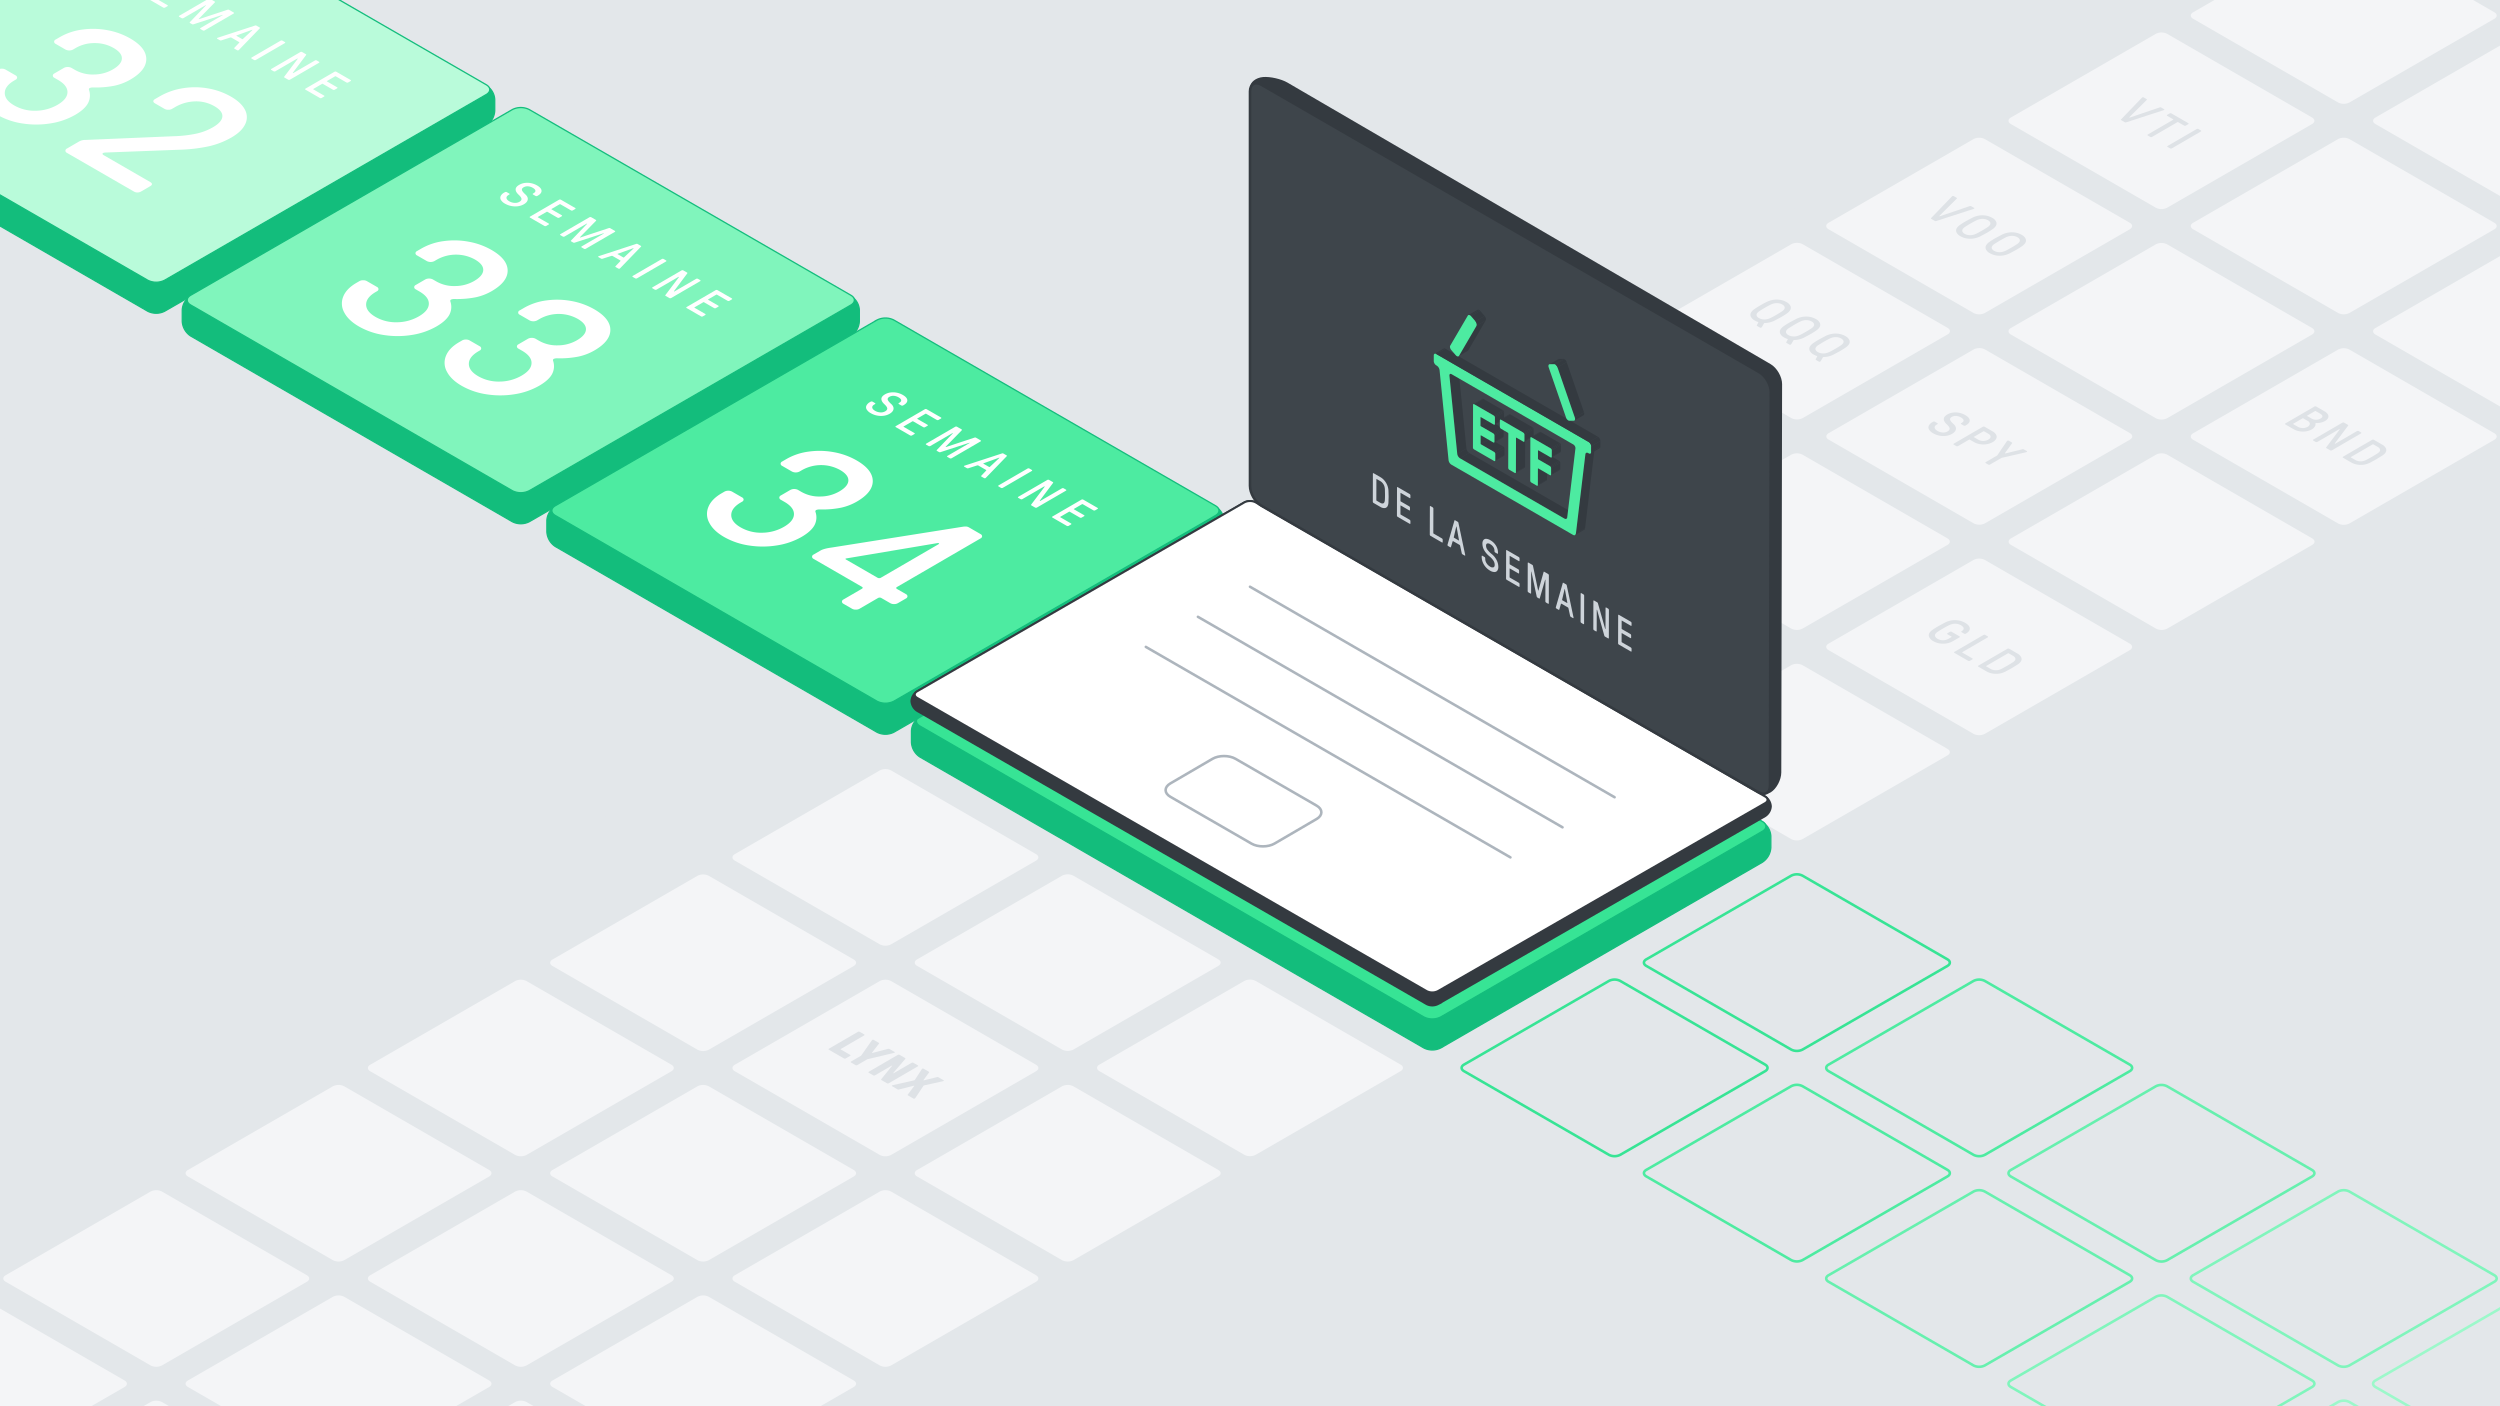 <svg xmlns="http://www.w3.org/2000/svg" xmlns:xlink="http://www.w3.org/1999/xlink" viewBox="0 0 1920 1080" xmlns:v="https://vecta.io/nano"><style><![CDATA[.U{isolation:isolate}.W{fill:#e3e7ea}.X{fill:none}.Y{stroke-miterlimit:10}.Z{fill:#f4f5f7}.a{stroke-width:2}.b{fill:#343a40}.c{stroke:#13bd7c}.d{fill:#4deba1}.e{fill:#13bd7c}.f{stroke:#343a40}.g{stroke-width:1.542}]]></style><g class="W"><path d="M-20-20h1960v1120H-20z"/><path d="M144.33 256.918c-2.381-1.375-2.381-3.625 0-5l111.34-64.282a9.606 9.606 0 0 1 8.66 0l111.34 64.282c2.381 1.375 2.381 3.625 0 5L264.33 321.2a9.606 9.606 0 0 1-8.66 0zm-140-80.829c-2.381-1.375-2.381-3.625 0-5l111.34-64.282a9.606 9.606 0 0 1 8.66 0l111.34 64.282c2.381 1.375 2.381 3.625 0 5l-111.34 64.282a9.606 9.606 0 0 1-8.66 0zm-140-80.829c-2.381-1.375-2.381-3.625 0-5l111.34-64.282a9.606 9.606 0 0 1 8.66 0L95.67 90.26c2.381 1.375 2.381 3.625 0 5l-111.34 64.282a9.606 9.606 0 0 1-8.66 0z"/><use xlink:href="#B"/></g><use xlink:href="#B" stroke="#66f0ae" class="X Y a"/><use xlink:href="#C" class="W"/><use xlink:href="#C" stroke="#80f5bc" class="X Y a"/><use xlink:href="#D" class="W"/><use xlink:href="#D" stroke="#9cf8ca" class="X Y a"/><g class="W"><path d="M4.33 337.747c-2.381-1.375-2.381-3.625 0-5l111.34-64.282a9.606 9.606 0 0 1 8.66 0l111.34 64.282c2.381 1.375 2.381 3.625 0 5l-111.34 64.282a9.606 9.606 0 0 1-8.66 0zm-140-80.829c-2.381-1.375-2.381-3.625 0-5l111.34-64.282a9.606 9.606 0 0 1 8.66 0l111.34 64.282c2.381 1.375 2.381 3.625 0 5L-15.67 321.2a9.606 9.606 0 0 1-8.66 0z"/><use xlink:href="#C" x="-280"/><use xlink:href="#E"/></g><path d="M424.33,741.892c-2.381-1.375-2.381-3.625,0-5L535.67,672.61a9.606,9.606,0,0,1,8.66,0l111.34,64.282c2.381,1.375,2.381,3.625,0,5L544.33,806.174a9.606,9.606,0,0,1-8.66,0Z" class="Z"/><path d="M284.33 661.063c-2.381-1.375-2.381-3.625 0-5l111.34-64.282a9.606 9.606 0 0 1 8.66 0l111.34 64.282c2.381 1.375 2.381 3.625 0 5l-111.34 64.282a9.606 9.606 0 0 1-8.66 0zm-140-80.829c-2.381-1.375-2.381-3.625 0-5l111.34-64.282a9.606 9.606 0 0 1 8.66 0l111.34 64.282c2.381 1.375 2.381 3.625 0 5l-111.34 64.282a9.606 9.606 0 0 1-8.66 0zm-140-80.829c-2.381-1.375-2.381-3.625 0-5l111.34-64.282a9.606 9.606 0 0 1 8.66 0l111.34 64.282c2.381 1.375 2.381 3.625 0 5l-111.34 64.282a9.606 9.606 0 0 1-8.66 0zm-140-80.829c-2.381-1.375-2.381-3.625 0-5l111.34-64.282a9.606 9.606 0 0 1 8.66 0l111.34 64.282c2.381 1.375 2.381 3.625 0 5l-111.34 64.282a9.606 9.606 0 0 1-8.66 0z" class="W"/><path d="M564.33 822.721c-2.381-1.375-2.381-3.625 0-5l111.34-64.282a9.606 9.606 0 0 1 8.66 0l111.34 64.282c2.381 1.375 2.381 3.625 0 5L684.33 887a9.606 9.606 0 0 1-8.66 0zm140 80.829c-2.381-1.375-2.381-3.625 0-5l111.34-64.282a9.606 9.606 0 0 1 8.66 0l111.34 64.282c2.381 1.375 2.381 3.625 0 5l-111.34 64.282a9.606 9.606 0 0 1-8.66 0z" class="Z"/><g class="W"><path d="M844.33,984.379c-2.381-1.375-2.381-3.625,0-5L955.67,915.1a9.606,9.606,0,0,1,8.66,0l111.34,64.282c2.381,1.375,2.381,3.625,0,5l-111.34,64.282a9.606,9.606,0,0,1-8.66,0Z"/><use xlink:href="#C" x="-560"/><use xlink:href="#E" x="-280"/></g><path d="M284.33,822.721c-2.381-1.375-2.381-3.625,0-5l111.34-64.282a9.606,9.606,0,0,1,8.66,0l111.34,64.282c2.381,1.375,2.381,3.625,0,5L404.33,887a9.606,9.606,0,0,1-8.66,0Z" class="Z"/><path d="M144.33 741.892c-2.381-1.375-2.381-3.625 0-5l111.34-64.282a9.606 9.606 0 0 1 8.66 0l111.34 64.282c2.381 1.375 2.381 3.625 0 5l-111.34 64.282a9.606 9.606 0 0 1-8.66 0zm-140-80.829c-2.381-1.375-2.381-3.625 0-5l111.34-64.282a9.606 9.606 0 0 1 8.66 0l111.34 64.282c2.381 1.375 2.381 3.625 0 5l-111.34 64.282a9.606 9.606 0 0 1-8.66 0zm-140-80.829c-2.381-1.375-2.381-3.625 0-5l111.34-64.282a9.606 9.606 0 0 1 8.66 0l111.34 64.282c2.381 1.375 2.381 3.625 0 5l-111.34 64.282a9.606 9.606 0 0 1-8.66 0z" class="W"/><path d="M424.33 903.55c-2.381-1.375-2.381-3.625 0-5l111.34-64.282a9.606 9.606 0 0 1 8.66 0l111.34 64.282c2.381 1.375 2.381 3.625 0 5l-111.34 64.282a9.606 9.606 0 0 1-8.66 0zm140 80.829c-2.381-1.375-2.381-3.625 0-5L675.67 915.1a9.606 9.606 0 0 1 8.66 0l111.34 64.282c2.381 1.375 2.381 3.625 0 5l-111.34 64.282a9.606 9.606 0 0 1-8.66 0z" class="Z"/><path d="M704.33 1065.208c-2.381-1.375-2.381-3.625 0-5l111.34-64.282a9.606 9.606 0 0 1 8.66 0l111.34 64.282c2.381 1.375 2.381 3.625 0 5l-111.34 64.283a9.606 9.606 0 0 1-8.66 0zm140 80.83c-2.381-1.375-2.381-3.625 0-5l111.34-64.282a9.606 9.606 0 0 1 8.66 0l111.34 64.282c2.381 1.375 2.381 3.625 0 5l-111.34 64.282a9.606 9.606 0 0 1-8.66 0z" class="W"/><path d="M144.33,903.55c-2.381-1.375-2.381-3.625,0-5l111.34-64.282a9.606,9.606,0,0,1,8.66,0L375.67,898.55c2.381,1.375,2.381,3.625,0,5L264.33,967.832a9.606,9.606,0,0,1-8.66,0Z" class="Z"/><path d="M4.33 822.721c-2.381-1.375-2.381-3.625 0-5l111.34-64.282a9.606 9.606 0 0 1 8.66 0l111.34 64.282c2.381 1.375 2.381 3.625 0 5L124.33 887a9.606 9.606 0 0 1-8.66 0zm-140-80.829c-2.381-1.375-2.381-3.625 0-5l111.34-64.282a9.606 9.606 0 0 1 8.66 0l111.34 64.282c2.381 1.375 2.381 3.625 0 5l-111.34 64.282a9.606 9.606 0 0 1-8.66 0z" class="W"/><path d="M284.33 984.379c-2.381-1.375-2.381-3.625 0-5L395.67 915.1a9.606 9.606 0 0 1 8.66 0l111.34 64.282c2.381 1.375 2.381 3.625 0 5l-111.34 64.282a9.606 9.606 0 0 1-8.66 0zm140 80.829c-2.381-1.375-2.381-3.625 0-5l111.34-64.282a9.606 9.606 0 0 1 8.66 0l111.34 64.282c2.381 1.375 2.381 3.625 0 5l-111.34 64.282a9.606 9.606 0 0 1-8.66 0z" class="Z"/><path d="M564.33,1146.037c-2.381-1.375-2.381-3.625,0-5l111.34-64.281a9.606,9.606,0,0,1,8.66,0l111.34,64.281c2.381,1.375,2.381,3.625,0,5L684.33,1210.32a9.606,9.606,0,0,1-8.66,0Z" class="W"/><path d="M4.33,984.379c-2.381-1.375-2.381-3.625,0-5L115.67,915.1a9.606,9.606,0,0,1,8.66,0l111.34,64.282c2.381,1.375,2.381,3.625,0,5l-111.34,64.282a9.606,9.606,0,0,1-8.66,0Z" class="Z"/><path d="M-135.67,903.55c-2.381-1.375-2.381-3.625,0-5l111.34-64.282a9.606,9.606,0,0,1,8.66,0L95.67,898.55c2.381,1.375,2.381,3.625,0,5L-15.67,967.832a9.606,9.606,0,0,1-8.66,0Z" class="W"/><g class="Z"><path d="M144.33,1065.208c-2.381-1.375-2.381-3.625,0-5l111.34-64.282a9.606,9.606,0,0,1,8.66,0l111.34,64.282c2.381,1.375,2.381,3.625,0,5L264.33,1129.49a9.606,9.606,0,0,1-8.66,0Z"/><use xlink:href="#D" x="-1400"/><path d="M-135.67,1065.208c-2.381-1.375-2.381-3.625,0-5l111.34-64.282a9.606,9.606,0,0,1,8.66,0l111.34,64.282c2.381,1.375,2.381,3.625,0,5L-15.67,1129.49a9.606,9.606,0,0,1-8.66,0Z"/><use xlink:href="#D" x="-1680"/></g><g class="W"><path d="M284.33 176.089c-2.381-1.375-2.381-3.625 0-5l111.34-64.282a9.606 9.606 0 0 1 8.66 0l111.34 64.282c2.381 1.375 2.381 3.625 0 5l-111.34 64.282a9.606 9.606 0 0 1-8.66 0zm-140-80.83c-2.381-1.375-2.381-3.625 0-5l111.34-64.282a9.606 9.606 0 0 1 8.66 0l111.34 64.282c2.381 1.375 2.381 3.625 0 5l-111.34 64.282a9.606 9.606 0 0 1-8.66 0zM4.33 14.43c-2.381-1.375-2.381-3.625 0-5l111.34-64.282a9.606 9.606 0 0 1 8.66 0L235.67 9.43c2.381 1.375 2.381 3.625 0 5L124.33 78.712a9.606 9.606 0 0 1-8.66 0z"/><use xlink:href="#F"/></g><use xlink:href="#F" stroke="#66f0ae" class="X Y a"/><use xlink:href="#G" class="W"/><use xlink:href="#G" stroke="#80f5bc" class="X Y a"/><use xlink:href="#H" class="W"/><use xlink:href="#H" stroke="#9cf8ca" class="X Y a"/><g class="W"><path d="M424.33 95.259c-2.381-1.375-2.381-3.625 0-5l111.34-64.282a9.606 9.606 0 0 1 8.66 0l111.34 64.282c2.381 1.375 2.381 3.625 0 5l-111.34 64.282a9.606 9.606 0 0 1-8.66 0zm279.946-.092c-2.381-1.375-2.381-3.625 0-5l111.34-64.282a9.606 9.606 0 0 1 8.66 0l111.34 64.282c2.381 1.375 2.381 3.625 0 5l-111.34 64.282a9.606 9.606 0 0 1-8.66 0zM844.33 176c-2.381-1.375-2.381-3.625 0-5l111.34-64.282a9.606 9.606 0 0 1 8.66 0L1075.67 171c2.381 1.375 2.381 3.625 0 5l-111.34 64.278a9.606 9.606 0 0 1-8.66 0zm-280.03.089c-2.381-1.375-2.381-3.625 0-5l111.34-64.282a9.606 9.606 0 0 1 8.66 0l111.34 64.282c2.381 1.375 2.382 3.625 0 5L684.3 240.371a9.606 9.606 0 0 1-8.66 0zm140.057 80.829c-2.381-1.375-2.381-3.625 0-5L815.7 187.636a9.606 9.606 0 0 1 8.66 0l111.34 64.282c2.382 1.375 2.382 3.625 0 5L824.357 321.2a9.606 9.606 0 0 1-8.66 0zm-280.057-.093c-2.381-1.375-2.381-3.625 0-5l111.34-64.282a9.606 9.606 0 0 1 8.66 0l111.34 64.282c2.381 1.375 2.382 3.625 0 5L544.3 321.107a9.606 9.606 0 0 1-8.66 0zm140.057 80.829c-2.381-1.375-2.381-3.625 0-5L675.7 268.372a9.606 9.606 0 0 1 8.66 0l111.34 64.282c2.382 1.375 2.382 3.625 0 5l-111.34 64.282a9.606 9.606 0 0 1-8.66 0zm-280.057 0c-2.381-1.375-2.381-3.625 0-5l111.34-64.282a9.606 9.606 0 0 1 8.66 0l111.34 64.282c2.381 1.375 2.382 3.625 0 5L404.3 401.936a9.606 9.606 0 0 1-8.66 0zm140.057 80.829c-2.381-1.375-2.381-3.625 0-5L535.7 349.2a9.606 9.606 0 0 1 8.66 0l111.34 64.283c2.382 1.375 2.382 3.625 0 5l-111.34 64.282a9.606 9.606 0 0 1-8.66 0z"/><use xlink:href="#I"/><path d="M144.257 418.53c-2.382-1.375-2.382-3.625 0-5L255.6 349.248a9.606 9.606 0 0 1 8.66 0L375.6 413.53c2.381 1.375 2.381 3.625 0 5l-111.34 64.282a9.606 9.606 0 0 1-8.66 0zm140.054 80.829c-2.382-1.375-2.382-3.625 0-5l111.34-64.282a9.606 9.606 0 0 1 8.66 0l111.34 64.282c2.381 1.375 2.381 3.625 0 5l-111.34 64.282a9.606 9.606 0 0 1-8.66 0zm.019-484.929c-2.381-1.375-2.381-3.625 0-5l111.34-64.282a9.606 9.606 0 0 1 8.66 0L515.67 9.43c2.381 1.375 2.381 3.625 0 5L404.33 78.712a9.606 9.606 0 0 1-8.66 0zm1400 808.291c-2.381-1.375-2.381-3.625 0-5l111.34-64.282a9.606 9.606 0 0 1 8.66 0l111.34 64.282c2.381 1.375 2.381 3.625 0 5L1804.33 887a9.606 9.606 0 0 1-8.66 0z"/><use xlink:href="#F" x="280"/><path d="M399.981 566.141l-115.67-66.782c-2.382-1.375-2.382-3.625 0-5l115.67-66.782M564.33 14.43c-2.381-1.375-2.381-3.625 0-5l111.34-64.282a9.606 9.606 0 0 1 8.66 0L795.67 9.43c2.381 1.375 2.381 3.625 0 5L684.33 78.712a9.606 9.606 0 0 1-8.66 0zm1260 727.462c-2.381-1.375-2.381-3.625 0-5l111.34-64.282a9.606 9.606 0 0 1 8.66 0l111.34 64.282c2.381 1.375 2.381 3.625 0 5l-111.34 64.282a9.606 9.606 0 0 1-8.66 0z"/><use xlink:href="#J"/></g><use xlink:href="#J" stroke="#4deba1" class="X Y a"/><g class="W"><path d="M1124.339,984.3c-2.382-1.375-2.382-3.625,0-5l111.34-64.282a9.606,9.606,0,0,1,8.66,0l111.34,64.282c2.381,1.375,2.381,3.625,0,5l-111.34,64.282a9.606,9.606,0,0,1-8.66,0Z"/><use xlink:href="#K"/></g><use xlink:href="#K" stroke="#4deba1" class="X Y a"/><path d="M1544.339 741.811c-2.382-1.375-2.382-3.625 0-5l111.34-64.282a9.606 9.606 0 0 1 8.66 0l111.34 64.282c2.381 1.375 2.381 3.625 0 5l-111.34 64.282a9.606 9.606 0 0 1-8.66 0zm140-80.829c-2.382-1.375-2.382-3.625 0-5l111.34-64.282a9.606 9.606 0 0 1 8.66 0l111.34 64.282c2.381 1.375 2.381 3.625 0 5l-111.34 64.282a9.606 9.606 0 0 1-8.66 0z" class="W"/><path d="M1264.423,256.824c-2.381-1.375-2.381-3.625,0-5l111.34-64.282a9.606,9.606,0,0,1,8.66,0l111.34,64.282c2.381,1.375,2.381,3.625,0,5l-111.34,64.282a9.606,9.606,0,0,1-8.66,0Z" class="Z"/><path d="M1124.423 176c-2.381-1.375-2.381-3.625 0-5l111.34-64.282a9.606 9.606 0 0 1 8.66 0L1355.763 171c2.381 1.375 2.381 3.625 0 5l-111.34 64.282a9.606 9.606 0 0 1-8.66 0zm-140-80.834c-2.381-1.375-2.381-3.625 0-5l111.34-64.282a9.606 9.606 0 0 1 8.66 0l111.34 64.282c2.381 1.375 2.381 3.625 0 5l-111.34 64.282a9.606 9.606 0 0 1-8.66 0zm-140-80.829c-2.381-1.375-2.381-3.625 0-5l111.34-64.282a9.606 9.606 0 0 1 8.66 0l111.34 64.282c2.381 1.375 2.381 3.625 0 5l-111.34 64.282a9.606 9.606 0 0 1-8.66 0z" class="W"/><path d="M1404.423 337.653c-2.381-1.375-2.381-3.625 0-5l111.34-64.282a9.606 9.606 0 0 1 8.66 0l111.34 64.282c2.381 1.375 2.381 3.625 0 5l-111.34 64.282a9.606 9.606 0 0 1-8.66 0zm140 80.829c-2.381-1.375-2.381-3.625 0-5l111.34-64.282a9.606 9.606 0 0 1 8.66 0l111.34 64.282c2.381 1.375 2.381 3.625 0 5l-111.34 64.282a9.606 9.606 0 0 1-8.66 0z" class="Z"/><path d="M1684.423 499.311c-2.381-1.375-2.381-3.625 0-5l111.34-64.282a9.606 9.606 0 0 1 8.66 0l111.34 64.282c2.381 1.375 2.381 3.625 0 5l-111.34 64.282a9.606 9.606 0 0 1-8.66 0zm140 80.83c-2.381-1.375-2.381-3.625 0-5l111.34-64.282a9.606 9.606 0 0 1 8.66 0l111.34 64.282c2.381 1.375 2.381 3.625 0 5l-111.34 64.282a9.606 9.606 0 0 1-8.66 0z" class="W"/><path d="M1404.33,176.088c-2.381-1.375-2.381-3.625,0-5l111.34-64.282a9.606,9.606,0,0,1,8.66,0l111.34,64.282c2.381,1.375,2.381,3.625,0,5L1524.33,240.37a9.606,9.606,0,0,1-8.66,0Z" class="Z"/><g class="W"><use xlink:href="#L"/><path d="M1124.33,14.43c-2.381-1.375-2.381-3.625,0-5l111.34-64.282a9.606,9.606,0,0,1,8.66,0L1355.67,9.43c2.381,1.375,2.381,3.625,0,5L1244.33,78.712a9.606,9.606,0,0,1-8.66,0Z"/></g><path d="M1544.33 256.917c-2.381-1.375-2.381-3.625 0-5l111.34-64.282a9.606 9.606 0 0 1 8.66 0l111.34 64.282c2.381 1.375 2.381 3.625 0 5L1664.33 321.2a9.606 9.606 0 0 1-8.66 0zm140 80.829c-2.381-1.375-2.381-3.625 0-5l111.34-64.282a9.606 9.606 0 0 1 8.66 0l111.34 64.282c2.381 1.375 2.381 3.625 0 5l-111.34 64.282a9.606 9.606 0 0 1-8.66 0z" class="Z"/><path d="M1824.33,418.575c-2.381-1.375-2.381-3.625,0-5l111.34-64.282a9.606,9.606,0,0,1,8.66,0l111.34,64.282c2.381,1.375,2.381,3.625,0,5l-111.34,64.282a9.606,9.606,0,0,1-8.66,0Z" class="W"/><use xlink:href="#L" x="280" class="Z"/><path d="M1404.33,14.43c-2.381-1.375-2.381-3.625,0-5l111.34-64.282a9.606,9.606,0,0,1,8.66,0L1635.67,9.43c2.381,1.375,2.381,3.625,0,5L1524.33,78.712a9.606,9.606,0,0,1-8.66,0Z" class="W"/><g class="Z"><path d="M1684.33 176.088c-2.381-1.375-2.381-3.625 0-5l111.34-64.282a9.606 9.606 0 0 1 8.66 0l111.34 64.282c2.381 1.375 2.381 3.625 0 5l-111.34 64.282a9.606 9.606 0 0 1-8.66 0zm140 80.829c-2.381-1.375-2.381-3.625 0-5l111.34-64.282a9.606 9.606 0 0 1 8.66 0l111.34 64.282c2.381 1.375 2.381 3.625 0 5L1944.33 321.2a9.606 9.606 0 0 1-8.66 0zm-140-242.487c-2.381-1.375-2.381-3.625 0-5l111.34-64.282a9.606 9.606 0 0 1 8.66 0L1915.67 9.43c2.381 1.375 2.381 3.625 0 5l-111.34 64.282a9.606 9.606 0 0 1-8.66 0z"/><use xlink:href="#L" x="560"/></g><g class="W"><path d="M704.33,580.141c-2.381-1.375-2.381-3.625,0-5l111.34-64.282a9.606,9.606,0,0,1,8.66,0l111.34,64.282c2.382,1.375,2.382,3.625,0,5L824.33,644.423a9.606,9.606,0,0,1-8.66,0Z"/><use xlink:href="#I"/><path d="M424.33 418.483c-2.381-1.375-2.381-3.625 0-5L535.67 349.2a9.606 9.606 0 0 1 8.66 0l111.34 64.282c2.382 1.375 2.382 3.625 0 5l-111.34 64.283a9.606 9.606 0 0 1-8.66 0zm420 242.487c-2.381-1.375-2.381-3.625 0-5l111.34-64.282a9.606 9.606 0 0 1 8.66 0l111.34 64.282c2.382 1.375 2.382 3.625 0 5l-111.34 64.282a9.606 9.606 0 0 1-8.66 0zm140 80.83c-2.381-1.375-2.381-3.625 0-5l111.34-64.282a9.606 9.606 0 0 1 8.66 0l111.34 64.282c2.382 1.375 2.382 3.625 0 5l-111.34 64.282a9.606 9.606 0 0 1-8.66 0z"/><use xlink:href="#M"/></g><use xlink:href="#M" stroke="#37e495" class="X Y a"/><path d="M564.33,660.97c-2.381-1.375-2.381-3.625,0-5l111.34-64.282a9.606,9.606,0,0,1,8.66,0L795.67,655.97c2.382,1.375,2.382,3.625,0,5L684.33,725.253a9.606,9.606,0,0,1-8.66,0Z" class="Z"/><path d="M424.33 580.141c-2.381-1.375-2.381-3.625 0-5l111.34-64.282a9.606 9.606 0 0 1 8.66 0l111.34 64.282c2.382 1.375 2.382 3.625 0 5l-111.34 64.282a9.606 9.606 0 0 1-8.66 0zm-140-80.829c-2.381-1.375-2.381-3.625 0-5l111.34-64.282a9.606 9.606 0 0 1 8.66 0l111.34 64.282c2.382 1.375 2.382 3.625 0 5l-111.34 64.282a9.606 9.606 0 0 1-8.66 0z" class="W"/><path d="M704.33 741.8c-2.381-1.375-2.381-3.625 0-5l111.34-64.282a9.606 9.606 0 0 1 8.66 0L935.67 736.8c2.382 1.375 2.382 3.625 0 5l-111.34 64.281a9.606 9.606 0 0 1-8.66 0zm140 80.829c-2.381-1.375-2.381-3.625 0-5l111.34-64.282a9.606 9.606 0 0 1 8.66 0l111.34 64.282c2.382 1.375 2.382 3.625 0 5l-111.34 64.282a9.606 9.606 0 0 1-8.66 0z" class="Z"/><g class="W"><path d="M984.33 903.458c-2.381-1.375-2.381-3.625 0-5l111.34-64.282a9.606 9.606 0 0 1 8.66 0l111.34 64.282c2.382 1.375 2.382 3.625 0 5l-111.34 64.282a9.606 9.606 0 0 1-8.66 0zm-140-404.146c-2.381-1.375-2.381-3.625 0-5l111.34-64.282a9.606 9.606 0 0 1 8.66 0l111.34 64.282c2.382 1.375 2.382 3.625 0 5l-111.34 64.282a9.606 9.606 0 0 1-8.66 0zm-140-80.829c-2.381-1.375-2.381-3.625 0-5L815.67 349.2a9.606 9.606 0 0 1 8.66 0l111.34 64.282c2.382 1.375 2.382 3.625 0 5l-111.34 64.283a9.606 9.606 0 0 1-8.66 0zm-140-80.829c-2.381-1.375-2.381-3.625 0-5l111.34-64.282a9.606 9.606 0 0 1 8.66 0l111.34 64.282c2.382 1.375 2.382 3.625 0 5l-111.34 64.282a9.606 9.606 0 0 1-8.66 0z"/><use xlink:href="#N"/><use xlink:href="#O"/><use xlink:href="#P"/></g><use xlink:href="#P" stroke="#37e495" class="X Y a"/><path d="M984.33,418.483c-2.381-1.375-2.381-3.625,0-5L1095.67,349.2a9.606,9.606,0,0,1,8.66,0l111.34,64.282c2.382,1.375,2.382,3.625,0,5l-111.34,64.282a9.606,9.606,0,0,1-8.66,0Z" class="Z"/><path d="M844.33 337.654c-2.381-1.375-2.381-3.625 0-5l111.34-64.282a9.606 9.606 0 0 1 8.66 0l111.34 64.282c2.382 1.375 2.382 3.625 0 5l-111.34 64.282a9.606 9.606 0 0 1-8.66 0zm-140-80.829c-2.381-1.375-2.381-3.625 0-5l111.34-64.282a9.606 9.606 0 0 1 8.66 0l111.34 64.282c2.382 1.375 2.382 3.625 0 5l-111.34 64.282a9.606 9.606 0 0 1-8.66 0z" class="W"/><g class="Z"><use xlink:href="#Q"/><use xlink:href="#N" x="280"/></g><use xlink:href="#O" x="280" class="W"/><path d="M1124.33,337.654c-2.381-1.375-2.381-3.625,0-5l111.34-64.282a9.606,9.606,0,0,1,8.66,0l111.34,64.282c2.382,1.375,2.382,3.625,0,5l-111.34,64.282a9.606,9.606,0,0,1-8.66,0Z" class="Z"/><path d="M984.33 256.825c-2.381-1.375-2.381-3.625 0-5l111.34-64.282a9.606 9.606 0 0 1 8.66 0l111.34 64.282c2.382 1.375 2.382 3.625 0 5l-111.34 64.282a9.606 9.606 0 0 1-8.66 0zM844.33 176c-2.381-1.375-2.381-3.625 0-5l111.34-64.282a9.606 9.606 0 0 1 8.66 0L1075.67 171c2.382 1.375 2.382 3.625 0 5l-111.34 64.278a9.606 9.606 0 0 1-8.66 0z" class="W"/><g class="Z"><path d="M1264.33,418.483c-2.381-1.375-2.381-3.625,0-5L1375.67,349.2a9.606,9.606,0,0,1,8.66,0l111.34,64.282c2.382,1.375,2.382,3.625,0,5l-111.34,64.282a9.606,9.606,0,0,1-8.66,0Z"/><use xlink:href="#Q" x="280"/></g><use xlink:href="#N" x="560" class="W"/><use xlink:href="#R" class="e"/><use xlink:href="#R" class="X Y c"/><use xlink:href="#S" fill="#37e495"/><use xlink:href="#S" class="X Y c"/><use xlink:href="#T" class="e"/><use xlink:href="#T" class="X Y c"/><use xlink:href="#U" fill="#b9fbda"/><use xlink:href="#U" class="X Y c"/><use xlink:href="#V" class="e"/><use xlink:href="#V" class="X Y c"/><use xlink:href="#W" fill="#80f5bc"/><use xlink:href="#W" class="X Y c"/><use xlink:href="#X" class="e"/><use xlink:href="#X" class="X Y c"/><use xlink:href="#Y" class="d"/><use xlink:href="#Y" class="X Y c"/><g fill="#fff"><path d="M657.889 353.6q12.334 7.122 12.39 15.811.056 8.689-12.219 15.804a41.863 41.863 0 0 1-12.2 4.711 73.521 73.521 0 0 1-16.043 1.349 6.916 6.916 0 0 0-2.963.413 1.161 1.161 0 0 0-.564 1.475 12.853 12.853 0 0 1-.852 10.362q-2.6 4.628-9.783 8.806a54.848 54.848 0 0 1-19.055 6.554 67.905 67.905 0 0 1-21.427.041 54.8 54.8 0 0 1-19.058-6.514q-8.226-4.749-11.376-10.9a14.019 14.019 0 0 1-.705-12.164q2.448-6.016 10.053-10.443l2.4-1.394a6.444 6.444 0 0 1 5.657 0l7.8 4.5a1.918 1.918 0 0 1 1.142 1.637 1.893 1.893 0 0 1-1.124 1.637l-.99.575q-7.326 4.257-7.366 9.628-.04 5.371 7.194 9.54a31.41 31.41 0 0 0 16.569 4.1 34.146 34.146 0 0 0 16.807-4.589q7.47-4.341 7.583-9.585.113-5.244-7.27-9.5l-2.835-1.636a1.918 1.918 0 0 1-1.142-1.637 1.887 1.887 0 0 1 1.117-1.64l7.472-4.343a6.476 6.476 0 0 1 5.664 0l2.835 1.637a27.368 27.368 0 0 0 14.37 3.483 29.439 29.439 0 0 0 14.615-3.892q6.765-3.932 6.96-8.313.177-4.385-6.339-8.15a30.021 30.021 0 0 0-29.134 0l-2.113 1.228a6.476 6.476 0 0 1-5.664 0l-7.661-4.424a1.913 1.913 0 0 1-1.136-1.64 1.883 1.883 0 0 1 1.124-1.637l3.52-2.046A46.173 46.173 0 0 1 621 346.838a60.076 60.076 0 0 1 19.24.409 54.486 54.486 0 0 1 17.649 6.353zm39.051 104.355a1.894 1.894 0 0 1-1.124 1.644l-6.343 3.686a5.572 5.572 0 0 1-2.828.653 5.634 5.634 0 0 1-2.83-.656l-6.806-3.93a2.649 2.649 0 0 0-2.832 0l-14.094 8.191a5.5 5.5 0 0 1-2.822.656 5.616 5.616 0 0 1-2.836-.652l-6.672-3.852a1.914 1.914 0 0 1-1.135-1.64 1.876 1.876 0 0 1 1.123-1.637l14.1-8.191q1.409-.818-.009-1.637L624.8 429.207a1.916 1.916 0 0 1-1.142-1.637 1.886 1.886 0 0 1 1.117-1.641l5.36-3.114q2.541-1.478 8.476-2.293l100.74-15.977a14.18 14.18 0 0 1 2.825-.162 5.2 5.2 0 0 1 2.13.737l8.8 5.08a1.912 1.912 0 0 1 1.135 1.64 1.882 1.882 0 0 1-1.123 1.637l-64.136 37.271q-1.408.819.016 1.641l6.806 3.929a1.912 1.912 0 0 1 1.136 1.637zm-20.305-14.332L720.9 417.9c.374-.217.443-.42.207-.615a1.546 1.546 0 0 0-1.064-.2l-69.651 11.712c-1.227.165-1.41.494-.561.984l23.981 13.845a2.643 2.643 0 0 0 2.826 0m46.029-123a.421.421 0 0 1 0 .789l-1.858 1.08a1.339 1.339 0 0 1-.68.158 1.362 1.362 0 0 1-.682-.158l-8.1-4.678a.639.639 0 0 0-.681 0l-6.09 3.538q-.342.2 0 .4l7.725 4.461a.42.42 0 0 1 .011.785l-1.865 1.084a1.342 1.342 0 0 1-.674.154 1.3 1.3 0 0 1-.682-.158l-7.725-4.46a.641.641 0 0 0-.687 0l-6.6 3.833c-.222.129-.221.262.008.395l8.173 4.718a.458.458 0 0 1 .269.391.44.44 0 0 1-.271.394l-1.859 1.08a1.318 1.318 0 0 1-.68.159 1.345 1.345 0 0 1-.675-.155l-11.071-6.392a.42.42 0 0 1 0-.785l22.328-12.976a1.328 1.328 0 0 1 .68-.158 1.348 1.348 0 0 1 .675.155zm-29.289-17.299c2.184 1.26 3.324 2.587 3.434 3.981s-.825 2.669-2.811 3.822l-.444.259a1.549 1.549 0 0 1-1.355 0l-1.871-1.08a.461.461 0 0 1-.276-.395.455.455 0 0 1 .272-.387l.444-.258c1.014-.59 1.45-1.249 1.325-1.976s-.8-1.437-2-2.13a8.268 8.268 0 0 0-3.691-1.154 5.865 5.865 0 0 0-3.343.737c-1.059.616-1.482 1.335-1.286 2.153s1.067 1.924 2.609 3.314c1.432 1.3 2.044 2.628 1.823 3.992s-1.208 2.551-2.971 3.576a12.276 12.276 0 0 1-4.5 1.515 15.47 15.47 0 0 1-5.105-.148 15.3 15.3 0 0 1-4.815-1.78 8.3 8.3 0 0 1-3.185-2.86 3.162 3.162 0 0 1-.221-3.008 6.325 6.325 0 0 1 2.785-2.721l.539-.313a1.316 1.316 0 0 1 .674-.162 1.389 1.389 0 0 1 .682.158l1.909 1.1a.456.456 0 0 1 .269.391.438.438 0 0 1-.265.4l-.539.313c-1.148.668-1.678 1.449-1.571 2.349s.837 1.732 2.171 2.5a8.858 8.858 0 0 0 4.016 1.2 6.487 6.487 0 0 0 3.693-.785c1.174-.682 1.71-1.445 1.629-2.293s-.793-1.891-2.13-3.133c-1.6-1.467-2.377-2.85-2.359-4.14s.947-2.458 2.755-3.509a11.409 11.409 0 0 1 4.351-1.441 14.448 14.448 0 0 1 4.818.195 15.09 15.09 0 0 1 4.54 1.718zm63.895 63.498a2.072 2.072 0 0 1-.475.4.971.971 0 0 1-.49.092 1.2 1.2 0 0 1-.56-.148l-1.98-1.142c-.319-.185-.358-.406-.137-.668l3.675-3.874c.14-.1.184-.217.139-.332a.656.656 0 0 0-.308-.317l-5.65-3.262a1.427 1.427 0 0 0-1.127-.1l-6.67 2.145a1.454 1.454 0 0 1-1.159-.081l-1.973-1.139a.441.441 0 0 1-.256-.325.277.277 0 0 1 .151-.287 3.8 3.8 0 0 1 .679-.277l28.357-9.259a1.167 1.167 0 0 1 .591-.085 1.313 1.313 0 0 1 .568.166l2.381 1.375a.545.545 0 0 1 .288.328.306.306 0 0 1-.151.339zm2.295-8.235a.491.491 0 0 0 .649-.059l7.223-6.764c.108-.092.133-.159.069-.195l-.07-.041c-.045-.026-.159-.011-.337.041l-11.654 4.206-.172.062c-.158.092-.132.2.072.314l4.22 2.436m-6.459-20.39a.421.421 0 0 1 0 .789l-22.328 12.975a1.536 1.536 0 0 1-1.361 0l-1.807-1.043a.42.42 0 0 1 0-.785l16.98-9.868c.114-.067.14-.126.088-.17a.437.437 0 0 0-.324-.011l-21.992 7.137a1.476 1.476 0 0 1-1.292-.078l-1.43-.825c-.383-.222-.423-.472-.138-.749l12.255-12.758c.078-.073.082-.129.012-.17a.339.339 0 0 0-.325.034l-16.98 9.868a1.392 1.392 0 0 1-.68.159 1.357 1.357 0 0 1-.682-.159l-1.8-1.04a.461.461 0 0 1-.276-.394.472.472 0 0 1 .272-.394l22.328-12.976a1.376 1.376 0 0 1 .68-.158 1.352 1.352 0 0 1 .682.158l3.473 2c.383.222.423.472.138.749l-12.32 12.6c-.07.063-.056.122.033.173a.354.354 0 0 0 .306.022l21.717-7.177a1.49 1.49 0 0 1 1.293.077zm39.329 22.709a.477.477 0 0 1 .276.394.472.472 0 0 1-.271.395l-22.328 12.975a1.538 1.538 0 0 1-1.362 0l-1.871-1.08a.463.463 0 0 1-.276-.394.472.472 0 0 1 .272-.4l22.328-12.975a1.375 1.375 0 0 1 .68-.159 1.349 1.349 0 0 1 .682.159zm50.497 29.154a.462.462 0 0 1 .276.394.473.473 0 0 1-.272.395l-1.858 1.08a1.547 1.547 0 0 1-1.362 0l-8.1-4.678a.629.629 0 0 0-.675 0l-6.089 3.539c-.229.132-.234.261 0 .394l7.732 4.464a.42.42 0 0 1 0 .782l-1.865 1.083a1.545 1.545 0 0 1-1.349 0l-7.732-4.464a.633.633 0 0 0-.681 0l-6.6 3.834c-.222.129-.228.258 0 .39l8.175 4.724a.477.477 0 0 1 .276.394.456.456 0 0 1-.271.4l-1.859 1.08a1.544 1.544 0 0 1-1.361 0l-11.065-6.388a.464.464 0 0 1-.276-.4.473.473 0 0 1 .271-.394l22.328-12.976a1.381 1.381 0 0 1 .68-.158 1.347 1.347 0 0 1 .682.158zm-24.275-14.015a.42.42 0 0 1 0 .785l-22.33 12.976a1.328 1.328 0 0 1-.68.158 1.348 1.348 0 0 1-.675-.155l-2.829-1.633a.583.583 0 0 1-.307-.317q-.039-.155.17-.431l10.176-13.488c.133-.181.151-.3.062-.354a.379.379 0 0 0-.4.041l-16.714 9.713a1.547 1.547 0 0 1-1.362 0l-1.737-1a.421.421 0 0 1 0-.789l22.328-12.975a1.386 1.386 0 0 1 .68-.159 1.372 1.372 0 0 1 .681.159l2.829 1.633a.573.573 0 0 1 .3.313.632.632 0 0 1-.163.435l-10.037 13.407q-.209.276-.074.354a.4.4 0 0 0 .413-.041l16.575-9.632a1.376 1.376 0 0 1 .68-.158 1.352 1.352 0 0 1 .682.158zM412.468 142.419q3.265 1.885 3.433 3.982c.1 1.4-.831 2.672-2.817 3.826l-.437.254a1.392 1.392 0 0 1-.68.159 1.347 1.347 0 0 1-.682-.159l-1.871-1.08a.421.421 0 0 1 0-.789l.437-.254q1.523-.885 1.338-1.976c-.131-.73-.8-1.437-2-2.134a8.252 8.252 0 0 0-3.684-1.15 5.868 5.868 0 0 0-3.344.737c-1.059.616-1.481 1.334-1.292 2.156s1.073 1.921 2.615 3.311c1.433 1.3 2.045 2.628 1.823 3.992s-1.213 2.554-2.97 3.575a12.228 12.228 0 0 1-4.5 1.516 15.814 15.814 0 0 1-9.919-1.928 8.4 8.4 0 0 1-3.192-2.857 3.2 3.2 0 0 1-.221-3.008 6.335 6.335 0 0 1 2.785-2.728l.539-.313a1.365 1.365 0 0 1 .68-.159 1.4 1.4 0 0 1 .682.159l1.909 1.1a.457.457 0 0 1 .27.391.448.448 0 0 1-.272.394l-.539.313c-1.154.671-1.672 1.453-1.565 2.352s.831 1.736 2.165 2.507a8.906 8.906 0 0 0 4.022 1.2 6.509 6.509 0 0 0 3.694-.785c1.173-.682 1.71-1.445 1.628-2.293s-.8-1.887-2.143-3.133q-2.379-2.2-2.346-4.14.033-1.94 2.749-3.506a11.493 11.493 0 0 1 4.337-1.451 14.566 14.566 0 0 1 4.825.2 15.082 15.082 0 0 1 4.543 1.719zm29.282 17.303a.463.463 0 0 1 .276.395.453.453 0 0 1-.265.391l-1.865 1.083a1.331 1.331 0 0 1-.674.155 1.4 1.4 0 0 1-.682-.158l-8.1-4.678a.641.641 0 0 0-.687 0l-6.09 3.539c-.222.129-.221.261.009.394l7.725 4.46a.445.445 0 0 1 .276.4.454.454 0 0 1-.271.394l-1.859 1.08a1.375 1.375 0 0 1-.68.159 1.352 1.352 0 0 1-.682-.159l-7.725-4.46a.633.633 0 0 0-.681 0l-6.6 3.834c-.222.129-.221.262.009.394l8.172 4.719a.457.457 0 0 1 .27.391.449.449 0 0 1-.272.394l-1.858 1.08a1.3 1.3 0 0 1-.68.159 1.349 1.349 0 0 1-.676-.155l-11.071-6.392a.454.454 0 0 1-.269-.391.439.439 0 0 1 .271-.394l22.329-12.985a1.545 1.545 0 0 1 1.349 0zm34.606 46.2a1.954 1.954 0 0 1-.469.39.946.946 0 0 1-.489.092 1.206 1.206 0 0 1-.568-.151l-1.972-1.139c-.32-.184-.359-.405-.138-.667l3.676-3.874c.139-.1.183-.218.138-.332a.645.645 0 0 0-.307-.317l-5.657-3.266a1.423 1.423 0 0 0-1.121-.1l-6.67 2.146a1.451 1.451 0 0 1-1.158-.081l-1.973-1.139a.444.444 0 0 1-.257-.325.276.276 0 0 1 .152-.287 3.609 3.609 0 0 1 .673-.273l28.356-9.26a1.2 1.2 0 0 1 .6-.089 1.372 1.372 0 0 1 .561.17l2.381 1.375a.589.589 0 0 1 .295.324.318.318 0 0 1-.158.343zm2.3-8.239a.482.482 0 0 0 .642-.055l7.223-6.765c.114-.1.14-.162.076-.2l-.071-.04c-.044-.026-.159-.011-.343.044l-11.654 4.206-.165.059c-.159.092-.133.195.072.313l4.22 2.437m-6.464-20.382a.461.461 0 0 1 .276.4.451.451 0 0 1-.265.39l-22.328 12.976a1.339 1.339 0 0 1-.68.158 1.389 1.389 0 0 1-.682-.158l-1.807-1.043a.456.456 0 0 1-.269-.391.437.437 0 0 1 .271-.394l16.981-9.869c.114-.066.139-.125.081-.165a.407.407 0 0 0-.324-.011l-21.986 7.132a1.458 1.458 0 0 1-1.292-.077l-1.43-.826c-.383-.221-.435-.472-.138-.748l12.249-12.754c.08-.073.087-.128.023-.166a.319.319 0 0 0-.329.026l-16.981 9.868a1.547 1.547 0 0 1-1.362 0l-1.8-1.04a.46.46 0 0 1-.276-.394.456.456 0 0 1 .271-.395l22.328-12.975a1.341 1.341 0 0 1 .674-.155 1.3 1.3 0 0 1 .682.158l3.473 2.006c.383.221.429.468.144.744l-12.319 12.6c-.07.062-.057.121.032.173a.367.367 0 0 0 .306.022l21.718-7.177a1.46 1.46 0 0 1 1.286.081zm39.329 22.705a.461.461 0 0 1 .276.394.45.45 0 0 1-.265.391L489.2 213.766a1.336 1.336 0 0 1-.68.158 1.392 1.392 0 0 1-.682-.158l-1.87-1.08a.464.464 0 0 1-.276-.4.44.44 0 0 1 .271-.394l22.337-12.971a1.543 1.543 0 0 1 1.356 0zm50.497 29.154a.42.42 0 0 1 .01.785l-1.864 1.084a1.341 1.341 0 0 1-.674.155 1.373 1.373 0 0 1-.682-.159l-8.1-4.677a.641.641 0 0 0-.687 0l-6.09 3.538c-.222.129-.221.262.009.4l7.725 4.46a.446.446 0 0 1 .276.394.456.456 0 0 1-.271.4l-1.859 1.08a1.376 1.376 0 0 1-.68.158 1.349 1.349 0 0 1-.682-.158l-7.725-4.46a.631.631 0 0 0-.681 0l-6.6 3.834c-.222.129-.221.261.009.394l8.172 4.718a.456.456 0 0 1 .269.391.448.448 0 0 1-.271.4l-1.859 1.08a1.283 1.283 0 0 1-.68.158 1.338 1.338 0 0 1-.675-.155l-11.071-6.391a.459.459 0 0 1-.27-.391.442.442 0 0 1 .272-.4l22.328-12.975a1.28 1.28 0 0 1 .673-.155 1.294 1.294 0 0 1 .676.155zm-24.281-14.019a.421.421 0 0 1 .011.786L515.42 228.9a1.538 1.538 0 0 1-1.362 0l-2.822-1.629c-.185-.107-.288-.21-.307-.317s.03-.247.169-.431l10.17-13.485c.139-.184.157-.306.068-.357a.4.4 0 0 0-.413.04l-16.708 9.71a1.285 1.285 0 0 1-.68.158 1.339 1.339 0 0 1-.676-.154l-1.736-1a.462.462 0 0 1-.276-.394.456.456 0 0 1 .271-.395l22.328-12.975a1.329 1.329 0 0 1 .674-.155 1.3 1.3 0 0 1 .682.158l2.822 1.63c.185.106.287.21.313.313a.62.62 0 0 1-.169.431l-10.037 13.407c-.133.188-.157.306-.068.358a.4.4 0 0 0 .407-.037l16.581-9.636a1.545 1.545 0 0 1 1.349 0z"/><path d="M149.007-7.982a.463.463 0 0 1 .276.394.457.457 0 0 1-.272.4l-1.858 1.08a1.381 1.381 0 0 1-.68.158 1.347 1.347 0 0 1-.682-.158l-8.1-4.678a.621.621 0 0 0-.675 0l-6.089 3.539c-.222.129-.228.258 0 .391l7.732 4.456a.456.456 0 0 1 .269.39.447.447 0 0 1-.271.4L136.8-.532a1.283 1.283 0 0 1-.68.158 1.348 1.348 0 0 1-.675-.154l-7.732-4.464a.629.629 0 0 0-.675 0l-6.6 3.833c-.228.133-.234.262 0 .4l8.173 4.718a.463.463 0 0 1 .276.4.452.452 0 0 1-.266.39l-1.864 1.084a1.543 1.543 0 0 1-1.356 0L114.333-.569a.445.445 0 0 1-.275-.394.45.45 0 0 1 .265-.391l22.328-12.976a1.347 1.347 0 0 1 .68-.158 1.356 1.356 0 0 1 .681.158zm30.442 17.576a.462.462 0 0 1 .276.394.457.457 0 0 1-.272.395l-22.328 12.975a1.335 1.335 0 0 1-.673.155 1.3 1.3 0 0 1-.682-.158l-1.8-1.04a.445.445 0 0 1-.275-.394.45.45 0 0 1 .265-.391l16.987-9.872c.114-.066.139-.118.081-.166a.415.415 0 0 0-.324-.011l-21.986 7.14a1.477 1.477 0 0 1-1.285-.081L146 17.715c-.389-.225-.435-.472-.144-.745l12.25-12.762c.08-.073.087-.128.023-.165a.329.329 0 0 0-.329.025l-16.987 9.872a1.547 1.547 0 0 1-1.35 0l-1.806-1.04a.42.42 0 0 1-.011-.785L159.974-.864a1.339 1.339 0 0 1 .68-.158 1.368 1.368 0 0 1 .682.158l3.473 2.005c.383.222.435.472.138.749l-12.314 12.6c-.069.063-.062.126.033.181a.358.358 0 0 0 .306.015l21.711-7.174a1.475 1.475 0 0 1 1.293.077zm4.17 28.627a2.265 2.265 0 0 1-.481.391.919.919 0 0 1-.483.088 1.173 1.173 0 0 1-.561-.147l-1.973-1.139c-.319-.185-.371-.406-.144-.671l3.682-3.871a.292.292 0 0 0 .132-.335.71.71 0 0 0-.314-.314l-5.65-3.262a1.383 1.383 0 0 0-1.114-.1L170.036 31a1.429 1.429 0 0 1-1.158-.081l-1.973-1.139a.443.443 0 0 1-.257-.324.274.274 0 0 1 .151-.28 3.534 3.534 0 0 1 .674-.28l28.362-9.257a1.182 1.182 0 0 1 .592-.092 1.389 1.389 0 0 1 .561.17l2.381 1.375a.589.589 0 0 1 .295.324.33.33 0 0 1-.151.347zm2.289-8.239a.491.491 0 0 0 .649-.059l7.223-6.764c.114-.089.133-.159.069-.2l-.07-.041c-.045-.026-.159-.011-.337.041l-11.654 4.211-.165.059c-.159.092-.139.2.065.317l4.22 2.436m32.87 2.318a.46.46 0 0 1 .276.394.456.456 0 0 1-.271.4l-22.328 12.971a1.341 1.341 0 0 1-.674.155 1.3 1.3 0 0 1-.682-.159l-1.87-1.08a.454.454 0 0 1-.276-.394.45.45 0 0 1 .265-.391l22.328-12.975a1.339 1.339 0 0 1 .68-.159 1.373 1.373 0 0 1 .682.159zm50.497 29.155a.421.421 0 0 1 0 .789l-1.858 1.08a1.392 1.392 0 0 1-.68.158 1.347 1.347 0 0 1-.682-.158l-8.1-4.678a.629.629 0 0 0-.675 0l-6.089 3.539c-.222.129-.222.261 0 .39l7.732 4.464a.459.459 0 0 1 .269.391.448.448 0 0 1-.271.395l-1.859 1.08a1.292 1.292 0 0 1-.68.158 1.345 1.345 0 0 1-.675-.155l-7.732-4.464a.637.637 0 0 0-.675 0l-6.6 3.834c-.228.133-.227.265 0 .394l8.173 4.719a.42.42 0 0 1 .01.785l-1.865 1.084a1.335 1.335 0 0 1-.673.154 1.317 1.317 0 0 1-.682-.158L234.6 68.868a.448.448 0 0 1-.276-.395.453.453 0 0 1 .265-.39l22.328-12.976a1.547 1.547 0 0 1 1.362 0zM245 47.44a.457.457 0 0 1 .27.391.442.442 0 0 1-.272.394L222.67 61.2a1.28 1.28 0 0 1-.673.154 1.294 1.294 0 0 1-.676-.154l-2.828-1.633c-.179-.1-.288-.211-.314-.314a.619.619 0 0 1 .17-.431l10.176-13.488c.139-.184.157-.3.062-.354a.389.389 0 0 0-.4.041l-16.714 9.713a1.341 1.341 0 0 1-.674.155 1.317 1.317 0 0 1-.682-.159l-1.737-1a.464.464 0 0 1-.275-.395.448.448 0 0 1 .265-.39l22.33-12.977a1.337 1.337 0 0 1 .68-.159 1.4 1.4 0 0 1 .681.159l2.829 1.633c.179.1.281.206.3.313a.57.57 0 0 1-.163.435l-10.039 13.407c-.133.181-.157.3-.068.35a.386.386 0 0 0 .407-.037l16.573-9.632a1.336 1.336 0 0 1 .68-.158 1.352 1.352 0 0 1 .682.158zm132.474 144.518q12.345 7.128 12.4 15.814.055 8.686-12.219 15.807a41.88 41.88 0 0 1-12.2 4.711 73.464 73.464 0 0 1-16.049 1.353 6.87 6.87 0 0 0-2.963.413 1.157 1.157 0 0 0-.558 1.47 12.826 12.826 0 0 1-.865 10.362q-2.58 4.629-9.769 8.807a54.857 54.857 0 0 1-19.055 6.554 67.965 67.965 0 0 1-21.427.041 54.675 54.675 0 0 1-19.059-6.514q-8.226-4.749-11.382-10.893a14.027 14.027 0 0 1-.7-12.168q2.429-6.015 10.053-10.443l2.392-1.39a5.566 5.566 0 0 1 2.822-.656 5.626 5.626 0 0 1 2.842.656l7.8 4.5a1.912 1.912 0 0 1 1.135 1.64 1.874 1.874 0 0 1-1.123 1.637l-.983.571q-7.336 4.263-7.373 9.625-.037 5.362 7.2 9.544a31.408 31.408 0 0 0 16.569 4.1 34.108 34.108 0 0 0 16.806-4.59q7.47-4.341 7.577-9.58.107-5.239-7.264-9.507l-2.835-1.637a1.92 1.92 0 0 1-1.148-1.64 1.9 1.9 0 0 1 1.123-1.637l7.473-4.342a6.408 6.408 0 0 1 5.657 0l2.835 1.636a27.381 27.381 0 0 0 14.377 3.48 29.442 29.442 0 0 0 14.615-3.893q6.765-3.931 6.947-8.312.182-4.381-6.334-8.154a30.042 30.042 0 0 0-29.127 0l-2.119 1.231a6.444 6.444 0 0 1-5.657 0l-7.662-4.423a1.91 1.91 0 0 1-1.142-1.637 1.889 1.889 0 0 1 1.124-1.637l3.526-2.049A46.186 46.186 0 0 1 340.6 185.2a59.894 59.894 0 0 1 19.234.413 54.494 54.494 0 0 1 17.64 6.345zm78.889 45.547q12.344 7.127 12.39 15.81.046 8.683-12.212 15.81a42.031 42.031 0 0 1-12.2 4.711 73.63 73.63 0 0 1-16.049 1.353 6.863 6.863 0 0 0-2.97.409 1.16 1.16 0 0 0-.551 1.475 12.852 12.852 0 0 1-.865 10.362q-2.589 4.622-9.776 8.8a54.85 54.85 0 0 1-19.055 6.554 67.935 67.935 0 0 1-21.427.04 54.678 54.678 0 0 1-19.052-6.509q-8.236-4.756-11.383-10.893a13.987 13.987 0 0 1-.7-12.168q2.429-6.017 10.053-10.443l2.392-1.39a5.5 5.5 0 0 1 2.822-.656 5.6 5.6 0 0 1 2.835.652l7.8 4.5a1.906 1.906 0 0 1 1.136 1.64 1.87 1.87 0 0 1-1.117 1.64l-.984.572q-7.335 4.263-7.372 9.625-.037 5.362 7.2 9.543a31.387 31.387 0 0 0 16.563 4.1 34.051 34.051 0 0 0 16.807-4.589q7.469-4.341 7.576-9.581.107-5.24-7.257-9.5l-2.841-1.64a1.907 1.907 0 0 1-1.142-1.637 1.879 1.879 0 0 1 1.123-1.636l7.473-4.343a6.413 6.413 0 0 1 5.651 0l2.841 1.641a27.363 27.363 0 0 0 14.37 3.476 29.466 29.466 0 0 0 14.622-3.889q6.764-3.931 6.947-8.313.183-4.382-6.334-8.154a30.045 30.045 0 0 0-29.134 0l-2.118 1.231a6.415 6.415 0 0 1-5.652 0l-7.661-4.424a1.75 1.75 0 0 1-.025-3.277l3.527-2.049a46.089 46.089 0 0 1 16.871-5.611 60 60 0 0 1 19.228.409 54.5 54.5 0 0 1 17.65 6.349zM99.953 29.5q12.347 7.125 12.397 15.8.05 8.675-12.219 15.818a41.947 41.947 0 0 1-12.211 4.708 73.781 73.781 0 0 1-16.036 1.352 6.888 6.888 0 0 0-2.97.41 1.153 1.153 0 0 0-.558 1.47 12.857 12.857 0 0 1-.856 10.366q-2.6 4.627-9.782 8.806a54.888 54.888 0 0 1-19.055 6.555 68.172 68.172 0 0 1-21.427.04 54.792 54.792 0 0 1-19.061-6.513q-8.226-4.751-11.376-10.9a14.01 14.01 0 0 1-.7-12.16q2.438-6.022 10.047-10.447l2.4-1.394a5.586 5.586 0 0 1 2.829-.652 5.574 5.574 0 0 1 2.835.652l7.8 4.5a1.913 1.913 0 0 1 1.136 1.64 1.889 1.889 0 0 1-1.123 1.649l-.983.571Q3.705 66.03 3.674 71.4q-.047 5.362 7.188 9.543a31.376 31.376 0 0 0 16.575 4.1 34.11 34.11 0 0 0 16.8-4.586q7.468-4.341 7.582-9.584.114-5.243-7.27-9.5l-2.835-1.637a1.906 1.906 0 0 1-1.135-1.64 1.88 1.88 0 0 1 1.121-1.652l7.469-4.344a6.437 6.437 0 0 1 5.658 0l2.835 1.636a27.377 27.377 0 0 0 14.376 3.48 29.417 29.417 0 0 0 14.609-3.889q6.774-3.937 6.96-8.312.185-4.391-6.34-8.151A28.644 28.644 0 0 0 72.679 33.1a28.417 28.417 0 0 0-14.546 3.77l-2.112 1.23a6.446 6.446 0 0 1-5.658 0L42.7 33.671a1.915 1.915 0 0 1-1.142-1.637 1.879 1.879 0 0 1 1.125-1.634l3.527-2.05a46.21 46.21 0 0 1 16.865-5.614 59.9 59.9 0 0 1 19.234.413A54.434 54.434 0 0 1 99.953 29.5zm77.465 44.722q7.94 4.584 10.736 10.115a12.02 12.02 0 0 1 .132 11.1q-2.65 5.568-10.4 10.079a62.793 62.793 0 0 1-17.361 6.8 123.364 123.364 0 0 1-23.321 2.7l-56.271 2.131a6.348 6.348 0 0 0-1.7.328c-.374.218-.538.476-.485.778s.3.586.781.862l35.754 20.643q2.835 1.637.018 3.273l-6.907 4.015a5.707 5.707 0 0 1-2.752.778 5.407 5.407 0 0 1-2.9-.778l-51.366-29.658a1.908 1.908 0 0 1-1.142-1.636 1.884 1.884 0 0 1 1.123-1.637l9.16-5.323a9.377 9.377 0 0 1 4.8-1.312l68.294-2.868a96.507 96.507 0 0 0 17.3-2.009 44.735 44.735 0 0 0 12.63-4.87q6.907-4.014 7.234-8.235.327-4.221-6.052-7.9a27.91 27.91 0 0 0-14.938-3.731 32.285 32.285 0 0 0-15.6 4.549l-2.112 1.228a5.536 5.536 0 0 1-2.822.656 5.614 5.614 0 0 1-2.836-.652l-7.381-4.262c-.849-.49-1.278-1.039-1.275-1.64s.42-1.146 1.263-1.637l3.521-2.046a51.672 51.672 0 0 1 17.713-6.27 57.747 57.747 0 0 1 19.373.081 53.465 53.465 0 0 1 17.789 6.348z"/></g><use xlink:href="#Z" class="b"/><use xlink:href="#Z" class="X Y f g"/><use xlink:href="#a" fill="#fff"/><g class="X Y"><use xlink:href="#a" class="f g"/><g stroke="#adb5bd" class="a"><path d="M898.808,601.689c-4.844,2.828-4.833,7.437.025,10.242l62.334,35.989c4.858,2.805,12.8,2.785,17.641-.043l32.384-18.906c4.845-2.828,4.833-7.436-.025-10.241l-62.334-35.989c-4.858-2.8-12.8-2.786-17.641.042Z"/><path d="M1240 612.282L960 450.624m240 184.752L920 473.718m240 184.752L880 496.812" stroke-linecap="round"/></g></g><path d="M960.07 67.037c.039 3.86 2.768 10.732 6.064 15.271l379.84 522.959c3.3 4.539 9.6 5.99 14.016 3.226s8.032-9.616 8.044-15.226l.622-298.267c.011-5.609-3.945-12.509-8.791-15.333L988.812 63.449C983.965 60.625 975.5 58.7 970 59.167s-9.968 4.01-9.93 7.87z" class="b"/><use xlink:href="#b" fill="#3e454b"/><use xlink:href="#b" class="X Y a f"/><path d="M1066.343 376.823l.127 4.71-.154 4.548a6.715 6.715 0 0 1-.659 2.654 2.779 2.779 0 0 1-2.192 1.476 5.48 5.48 0 0 1-3.323-.9l-5.254-3.034a1.161 1.161 0 0 1-.4-.42 1.131 1.131 0 0 1-.171-.561l.061-21.518a.37.37 0 0 1 .174-.355.381.381 0 0 1 .4.03l5.255 3.034a11.55 11.55 0 0 1 3.317 2.929 13.543 13.543 0 0 1 2.176 4 13.945 13.945 0 0 1 .643 3.407zm-2.764 7.009q.11-1.524.114-3.9l-.091-4.02a9.38 9.38 0 0 0-.46-2.632 7.342 7.342 0 0 0-1.247-2.2 6.437 6.437 0 0 0-1.7-1.5l-2.841-1.641c-.185-.106-.281-.052-.282.168l-.045 15.979a.528.528 0 0 0 .28.485l2.841 1.641a3.075 3.075 0 0 0 1.7.459 1.49 1.49 0 0 0 1.255-.745 4.768 4.768 0 0 0 .473-2.093m19.048-4.408a1.138 1.138 0 0 1 .395.427 1.083 1.083 0 0 1 .165.55v1.79a.346.346 0 0 1-.564.329l-6.755-3.9q-.288-.166-.288.164l-.017 5.869a.532.532 0 0 0 .286.489l6.442 3.72a1.128 1.128 0 0 1 .4.426 1.111 1.111 0 0 1 .171.555v1.8a.353.353 0 0 1-.57.325l-6.442-3.719c-.192-.111-.288-.064-.289.156l-.018 6.361a.534.534 0 0 0 .287.489l6.806 3.929a1.131 1.131 0 0 1 .4.431 1.111 1.111 0 0 1 .165.55v1.79a.4.4 0 0 1-.167.367.408.408 0 0 1-.4-.042l-9.219-5.323a1.271 1.271 0 0 1-.567-.981l.061-21.517a.353.353 0 0 1 .57-.325zm17.647 10.189a1.305 1.305 0 0 1 .566.981l-.053 18.752a.53.53 0 0 0 .28.485l6.359 3.671a1.315 1.315 0 0 1 .567.981l-.006 1.79a.382.382 0 0 1-.173.363.4.4 0 0 1-.4-.038l-8.766-5.061a1.156 1.156 0 0 1-.4-.423 1.142 1.142 0 0 1-.165-.558l.061-21.518a.349.349 0 0 1 .57-.325zm24.934 36.242a2.954 2.954 0 0 1 .088.609.237.237 0 0 1-.142.228.362.362 0 0 1-.345-.053l-1.647-.951a1.2 1.2 0 0 1-.535-.794l-1.231-5.707a.947.947 0 0 0-.184-.452 1.292 1.292 0 0 0-.357-.324l-4.712-2.72q-.393-.226-.538.152l-1.265 4.267q-.146.4-.538.174l-1.647-.951a.924.924 0 0 1-.338-.342.776.776 0 0 1-.146-.393 1.722 1.722 0 0 1 .091-.506l5.251-18.323a.268.268 0 0 1 .186-.252.47.47 0 0 1 .358.074l1.986 1.147a1.1 1.1 0 0 1 .35.334.963.963 0 0 1 .185.467zm-4.938-10.817c.2.118.281.045.224-.23l-1.819-10.163c-.019-.143-.051-.22-.108-.253l-.058-.033c-.038-.022-.077.014-.115.124l-1.871 8.032-.026.117a.421.421 0 0 0 .255.375l3.518 2.031m24.327-.159a11.87 11.87 0 0 1 4.292 4.139 10.189 10.189 0 0 1 1.564 5.445v.425a.353.353 0 0 1-.57.325l-1.558-.9a1.31 1.31 0 0 1-.566-.981v-.426a4.937 4.937 0 0 0-.862-2.783 6.882 6.882 0 0 0-2.366-2.182 2.974 2.974 0 0 0-2.371-.553c-.576.211-.866.786-.868 1.718a5.18 5.18 0 0 0 1 2.992 19.187 19.187 0 0 0 3.475 3.513 14.178 14.178 0 0 1 3.626 4.541 11.355 11.355 0 0 1 1.322 5.172 4.816 4.816 0 0 1-.807 2.965 2.651 2.651 0 0 1-2.248 1.032 6.753 6.753 0 0 1-3.3-1.066 13.1 13.1 0 0 1-3.388-2.808 12.854 12.854 0 0 1-2.247-3.7 10.871 10.871 0 0 1-.781-4.059v-.521a.349.349 0 0 1 .564-.329l1.59.918a1.127 1.127 0 0 1 .4.43 1.139 1.139 0 0 1 .165.551v.521a6.125 6.125 0 0 0 1.026 3.3 7.733 7.733 0 0 0 2.711 2.616 3.108 3.108 0 0 0 2.544.535c.653-.247.98-.866.983-1.864a6.025 6.025 0 0 0-.956-3.249 15.317 15.317 0 0 0-3.15-3.4 17.314 17.314 0 0 1-3.952-4.6 10.061 10.061 0 0 1-1.36-5.033 4.443 4.443 0 0 1 .788-2.845 2.545 2.545 0 0 1 2.164-.9 6.921 6.921 0 0 1 3.136 1.061zm21.847 12.937a1.278 1.278 0 0 1 .567.981l-.005 1.79a.405.405 0 0 1-.168.367.39.39 0 0 1-.4-.042l-6.749-3.9c-.191-.111-.288-.056-.288.164l-.017 5.869a.533.533 0 0 0 .287.489l6.435 3.716a1.274 1.274 0 0 1 .567.981v1.8a.4.4 0 0 1-.168.359.386.386 0 0 1-.4-.034l-6.435-3.716c-.192-.11-.288-.063-.288.157l-.018 6.361a.531.531 0 0 0 .286.489l6.806 3.929a1.31 1.31 0 0 1 .566.981l-.005 1.79a.382.382 0 0 1-.173.363.387.387 0 0 1-.4-.038l-9.219-5.323a1.116 1.116 0 0 1-.4-.419 1.135 1.135 0 0 1-.171-.562l.061-21.517a.372.372 0 0 1 .174-.356.367.367 0 0 1 .4.031zm22.532 13.009a1.305 1.305 0 0 1 .566.981l-.061 21.518a.38.38 0 0 1-.173.362.388.388 0 0 1-.4-.037l-1.5-.867a1.245 1.245 0 0 1-.567-.981l.047-16.367a.265.265 0 0 0-.089-.228c-.067-.041-.107-.013-.141.066l-4.1 14.159c-.078.322-.276.391-.6.2l-1.187-.685a1.23 1.23 0 0 1-.6-.9l-4.007-18.841a.282.282 0 0 0-.107-.21c-.091-.043-.123 0-.123.107l-.047 16.368a.38.38 0 0 1-.173.362.386.386 0 0 1-.4-.037l-1.5-.867a1.245 1.245 0 0 1-.567-.981l.061-21.517a.35.35 0 0 1 .571-.325l2.892 1.67a1.227 1.227 0 0 1 .592.9l3.874 18.66a.29.29 0 0 0 .14.213c.076.045.121.026.141-.051l3.96-14.137c.078-.33.276-.4.6-.211zm19.427 33.065a2.878 2.878 0 0 1 .088.609.224.224 0 0 1-.148.224.341.341 0 0 1-.338-.049l-1.648-.951a1.194 1.194 0 0 1-.534-.794l-1.238-5.711a.86.86 0 0 0-.184-.452 1.22 1.22 0 0 0-.351-.32l-4.712-2.721c-.261-.151-.447-.1-.537.153l-1.266 4.266q-.145.4-.538.175l-1.647-.951a.917.917 0 0 1-.338-.342.785.785 0 0 1-.146-.393 1.756 1.756 0 0 1 .091-.506l5.251-18.323a.27.27 0 0 1 .187-.253.46.46 0 0 1 .351.071l1.992 1.15a1.12 1.12 0 0 1 .351.335 1.014 1.014 0 0 1 .184.466zm-4.938-10.817c.2.118.281.045.225-.23l-1.82-10.163c-.019-.143-.057-.224-.114-.257l-.051-.029c-.039-.023-.077.014-.116.124l-1.871 8.032-.032.113a.432.432 0 0 0 .255.375l3.524 2.035m12.607-6.604a1.122 1.122 0 0 1 .4.43 1.139 1.139 0 0 1 .165.551l-.061 21.518a.347.347 0 0 1-.57.325l-1.558-.9a1.271 1.271 0 0 1-.567-.981l.061-21.518a.353.353 0 0 1 .57-.324zm19.014 10.977a1.31 1.31 0 0 1 .566.981l-.061 21.518a.382.382 0 0 1-.173.363.387.387 0 0 1-.4-.038l-2.356-1.36a1.073 1.073 0 0 1-.351-.313 2.166 2.166 0 0 1-.241-.58l-5.4-19.255a.858.858 0 0 0-.229-.456c-.1-.055-.141-.007-.141.147l-.046 16.1a.383.383 0 0 1-.174.363.4.4 0 0 1-.4-.038l-1.45-.837a1.172 1.172 0 0 1-.395-.419 1.135 1.135 0 0 1-.171-.562l.061-21.518a.37.37 0 0 1 .174-.355.383.383 0 0 1 .4.03l2.356 1.361a1.029 1.029 0 0 1 .357.324 2.087 2.087 0 0 1 .242.58l5.4 19.116c.076.264.152.418.222.459.1.055.147.011.148-.143l.045-15.979a.349.349 0 0 1 .57-.325zm17.398 10.045a1.129 1.129 0 0 1 .395.427 1.067 1.067 0 0 1 .165.551v1.79a.345.345 0 0 1-.564.328l-6.755-3.9c-.191-.11-.287-.056-.288.165l-.017 5.869a.531.531 0 0 0 .287.488l6.442 3.72a1.126 1.126 0 0 1 .395.426 1.094 1.094 0 0 1 .171.555l-.005 1.8a.378.378 0 0 1-.173.356.385.385 0 0 1-.4-.031l-6.442-3.719c-.192-.111-.288-.063-.288.157l-.018 6.36a.533.533 0 0 0 .286.489l6.813 3.933a1.281 1.281 0 0 1 .56.978v1.79a.345.345 0 0 1-.564.328l-9.226-5.326a1.142 1.142 0 0 1-.395-.42 1.111 1.111 0 0 1-.171-.561l.061-21.518a.371.371 0 0 1 .173-.356.377.377 0 0 1 .4.031z" fill="#ced4da"/><g class="U"><g class="b"><path d="M1119.164 348.58l7.048-4.1a4.936 4.936 0 0 0 2.114 3.388l-7.048 4.1a4.936 4.936 0 0 1-2.114-3.388zm17.942-7.98l7.048-4.1a.814.814 0 0 0 .331.676l-7.048 4.1a.814.814 0 0 1-.331-.676z"/><path d="M1137.123 334.574l7.048-4.096-.017 6.023-7.048 4.096.017-6.023z"/><path d="M1137.225 334.389l7.048-4.1a.232.232 0 0 0-.1.185l-7.048 4.1a.232.232 0 0 1 .1-.185zm11.151 19.152l7.048-4.1a.592.592 0 0 1-.264.553l-7.048 4.1a.592.592 0 0 0 .264-.553zm-46.676-81.784l7.048-4.1a1.332 1.332 0 0 1 1.345.13l-7.048 4.1a1.334 1.334 0 0 0-1.345-.13zm11.457 16.837l7.048-4.095 6.007 59.985-7.048 4.096-6.007-59.986z"/><path d="M1148.39 348.603l7.048-4.095-.014 4.937-7.048 4.096.014-4.938zm-10.953-7.33l7.048-4.096 10.081 5.82-7.048 4.096-10.081-5.82z"/><path d="M1147.518 347.093l7.048-4.1a1.761 1.761 0 0 1 .612.655 1.741 1.741 0 0 1 .26.856l-7.048 4.1a1.737 1.737 0 0 0-.26-.855 1.761 1.761 0 0 0-.612-.656zm-33.903-59.853l7.048-4.1a1.3 1.3 0 0 0-.458 1.355l-7.048 4.095a1.3 1.3 0 0 1 .458-1.35zm23.676 40.097l7.048-4.096.115.066-7.048 4.096-.115-.066z"/><path d="M1137.005 326.65l7.048-4.1a.81.81 0 0 0 .286.687l-7.048 4.1a.814.814 0 0 1-.286-.687zm10.746 12.671l7.048-4.1a.605.605 0 0 1-.257.557l-7.048 4.1a.606.606 0 0 0 .257-.557z"/><path d="M1137.022 320.715l7.048-4.096-.017 5.935-7.048 4.096.017-5.935z"/><path d="M1137.134 320.381l7.048-4.1c-.075.043-.112.154-.112.334l-7.048 4.1c0-.18.037-.291.112-.334zm-5.57-9.997l7.048-4.1a.622.622 0 0 1 .614.061l-7.048 4.1a.622.622 0 0 0-.614-.061zm32.652 52.332l7.048-4.1a.592.592 0 0 1-.264.553l-7.048 4.1a.592.592 0 0 0 .264-.553zm-16.451-28.333l7.048-4.095-.014 4.937-7.048 4.096.014-4.938z"/><path d="M1137.406 327.403l7.048-4.096 9.487 5.478-7.048 4.096-9.487-5.478zm10.106 6.129l7.048-4.1a1.777 1.777 0 0 1 .253.852l-7.048 4.095a1.776 1.776 0 0 0-.253-.847z"/><path d="M1146.893 332.881l7.048-4.1a1.763 1.763 0 0 1 .619.651l-7.048 4.1a1.763 1.763 0 0 0-.619-.651zm7.966-10.814l-7.048 4.1.029-.018 7.048-4.1z"/><path d="M1148.1 325.581l7.048-4.1a.61.61 0 0 1-.257.564l-7.048 4.1a.61.61 0 0 0 .257-.564z"/><path d="M1148.111 320.65l7.048-4.095-.014 4.93-7.048 4.096.014-4.931zm-15.933-10.205l7.048-4.096 15.112 8.725-7.048 4.096-15.112-8.725z"/><path d="M1147.858 319.791l7.048-4.095a1.746 1.746 0 0 1 .253.859l-7.048 4.095a1.752 1.752 0 0 0-.253-.859z"/><path d="M1147.29 319.17l7.048-4.1a1.638 1.638 0 0 1 .568.622l-7.048 4.095a1.634 1.634 0 0 0-.568-.617zm33.782 53.33l7.048-4.095a.594.594 0 0 1-.264.553l-7.048 4.1a.594.594 0 0 0 .264-.558zm-28.888-50.247l7.047-4.1a.541.541 0 0 1 .534.05l-7.048 4.1a.536.536 0 0 0-.533-.05zm12.107 14.205l7.048-4.096-.075 26.258-7.048 4.096.075-26.258z"/><path d="M1164.4 336.123l7.048-4.1c-.074.043-.112.155-.112.335l-7.048 4.1c.003-.181.041-.292.112-.335zm-43.122 15.845l7.048-4.096 80.223 46.317-7.048 4.096-80.223-46.317z"/><path d="M1210.063 394.322l-7.048 4.1a1.523 1.523 0 0 1-1.514-.133l7.048-4.1a1.523 1.523 0 0 0 1.514.133zm-28.956-34.354l7.048-4.096-.035 12.531-7.048 4.095.035-12.53z"/><path d="M1181.209 359.78l7.048-4.095a.233.233 0 0 0-.1.187l-7.048 4.1a.235.235 0 0 1 .1-.192zm-3.673-24.61l-7.048 4.1a.282.282 0 0 0 .036-.024l7.048-4.1a.282.282 0 0 1-.036.024z"/><path d="M1170.788 338.681l7.048-4.1a.6.6 0 0 1-.264.561l-7.048 4.1a.6.6 0 0 0 .264-.561zm10.646 14.142l7.048-4.096.115.066-7.048 4.096-.115-.066z"/><path d="M1181.155 352.14l7.048-4.1a.787.787 0 0 0 .279.683l-7.048 4.1a.787.787 0 0 1-.279-.683zm-10.353-18.389l7.048-4.096-.014 4.93-7.048 4.096.014-4.93z"/><path d="M1152.717 322.303l7.048-4.096 17.258 9.964-7.048 4.096-17.258-9.964zm17.825 10.585l7.048-4.095a1.762 1.762 0 0 1 .26.862l-7.048 4.1a1.768 1.768 0 0 0-.26-.867z"/></g><path d="M1169.975,332.267a1.59,1.59,0,0,1,.567.621,1.768,1.768,0,0,1,.26.863l-.014,4.93a.6.6,0,0,1-.264.561.511.511,0,0,1-.569-.035l-5.242-3.026c-.28-.162-.421-.075-.422.277l-.075,26.258a.592.592,0,0,1-.264.553.6.6,0,0,1-.613-.053l-4.2-2.426a1.592,1.592,0,0,1-.567-.629,1.758,1.758,0,0,1-.26-.855l.075-26.257a.884.884,0,0,0-.375-.739l-5.287-3.052a1.582,1.582,0,0,1-.567-.621,1.843,1.843,0,0,1-.279-.874l.014-4.93a.6.6,0,0,1,.264-.561.517.517,0,0,1,.562.031Z" class="d"/><g class="b"><path d="M1169.975 332.267l7.048-4.1a1.587 1.587 0 0 1 .567.622l-7.048 4.095a1.59 1.59 0 0 0-.567-.617zm28.037 28.623l-7.048 4.096.009-.005 7.048-4.096-.009.005z"/><path d="M1198.036 360.876l-7.048 4.1a.592.592 0 0 0 .249-.545l7.048-4.1a.591.591 0 0 1-.249.545zm-16.864-14.671l7.048-4.096-.017 5.935-7.048 4.096.017-5.935z"/><path d="M1181.284 345.869l7.048-4.1c-.074.044-.112.155-.112.336l-7.048 4.1c0-.181.038-.292.112-.336zm-5.711-10.076l7.048-4.1a.612.612 0 0 1 .614.061l-7.048 4.1a.614.614 0 0 0-.614-.061zm15.678 23.697l7.048-4.096-.014 4.938-7.048 4.095.014-4.937zm-9.702-6.601l7.048-4.096 8.83 5.098-7.048 4.096-8.83-5.098z"/><path d="M1190.991 358.635l7.048-4.1a1.737 1.737 0 0 1 .26.855l-7.048 4.1a1.737 1.737 0 0 0-.26-.855z"/><path d="M1190.379 357.987l7.048-4.1a1.721 1.721 0 0 1 .612.648l-7.048 4.1a1.721 1.721 0 0 0-.612-.648zm1.395-7.187l7.048-4.1a.6.6 0 0 1-.263.56l-7.048 4.1a.6.6 0 0 0 .263-.56z"/><path d="M1191.788 345.868l7.048-4.096-.014 4.93-7.048 4.096.014-4.93zm-15.601-10.015l7.048-4.095 14.73 8.504-7.048 4.095-14.73-8.504z"/><path d="M1190.917 344.357l7.048-4.1a1.8 1.8 0 0 1 .612.647l-7.048 4.1a1.809 1.809 0 0 0-.612-.647z"/><path d="M1191.529 345.005l7.048-4.1a1.774 1.774 0 0 1 .259.863l-7.048 4.1a1.771 1.771 0 0 0-.259-.863zm26.049 3.877l7.048-4.096-7.291 61.001-7.048 4.096 7.291-61.001z"/><path d="M1218.189 347.809l7.048-4.1a1.369 1.369 0 0 0-.611 1.073l-7.048 4.1a1.369 1.369 0 0 1 .611-1.073z"/></g><g class="d"><path d="M1220.182 339.517a4.16 4.16 0 0 1 1.883 3.255l-.012 4.343c0 1.2-.855 1.682-1.9 1.081l-.447-.258c-1.085-.6-1.988-.2-2.132.944l-7.291 61c-.169 1.122-1.072 1.527-2.132.944l-93.535-54a4.869 4.869 0 0 1-2.114-3.4l-6.922-69.206a4.984 4.984 0 0 0-2.119-3.4l-.447-.258a4.16 4.16 0 0 1-1.884-3.262l.012-4.343c0-1.189.856-1.674 1.9-1.074zm-10.253 4.949a1.778 1.778 0 0 0 .027-.367 3.558 3.558 0 0 0-1.626-2.732l-93.488-53.975a1.817 1.817 0 0 0-.332-.162c-.894-.355-1.491.278-1.353 1.364l6.007 59.986a4.936 4.936 0 0 0 2.114 3.388l80.223 46.317c1.086.6 1.982.2 2.126-.941l6.3-52.878m-62.409 2.627a1.761 1.761 0 0 1 .612.655 1.737 1.737 0 0 1 .26.855l-.014 4.938a.592.592 0 0 1-.264.553.6.6 0 0 1-.614-.053l-15.489-8.943a1.765 1.765 0 0 1-.612-.654 1.788 1.788 0 0 1-.183-.782l.093-32.714a.605.605 0 0 1 .257-.564.622.622 0 0 1 .614.061l15.112 8.725a1.634 1.634 0 0 1 .568.621 1.752 1.752 0 0 1 .253.859l-.014 4.931a.61.61 0 0 1-.257.564.522.522 0 0 1-.569-.035l-9.82-5.669c-.287-.166-.428-.078-.429.274l-.017 5.935a.814.814 0 0 0 .286.687l.115.066 9.487 5.478a1.913 1.913 0 0 1 .872 1.5l-.014 4.938a.606.606 0 0 1-.257.557.614.614 0 0 1-.62-.057l-9.322-5.382c-.239-.141-.4-.076-.429.135l-.017 6.023a.814.814 0 0 0 .331.676z"/></g><path d="M1216.706 406.846l-7.048 4.1a1.4 1.4 0 0 0 .629-1.059l7.048-4.1a1.4 1.4 0 0 1-.629 1.059z" class="b"/><path d="M1191.529 345.005a1.771 1.771 0 0 1 .259.863l-.014 4.93a.536.536 0 0 1-.877.5l-9.3-5.371c-.28-.162-.421-.075-.422.278l-.017 5.935a.787.787 0 0 0 .279.683l.115.066 8.83 5.1a1.951 1.951 0 0 1 .872 1.5l-.014 4.937a.585.585 0 0 1-.264.554.6.6 0 0 1-.614-.053l-8.829-5.1c-.238-.141-.4-.072-.423.138l-.035 12.53a.594.594 0 0 1-.264.554.58.58 0 0 1-.518-.028l-4.272-2.466a1.807 1.807 0 0 1-.618-.651 2.275 2.275 0 0 1-.183-.84l.093-32.714a.6.6 0 0 1 .263-.56.614.614 0 0 1 .614.06l14.73 8.5a1.809 1.809 0 0 1 .609.655z" class="d"/><g class="b"><path d="M1228.549 344.23l-7.048 4.1a1.325 1.325 0 0 0 .552-1.211l7.048-4.1a1.323 1.323 0 0 1-.552 1.211z"/><path d="M1222.065 342.772l7.048-4.096-.012 4.344-7.048 4.095.012-4.343zm-119.023-70.886l7.048-4.095 117.14 67.63-7.048 4.096-117.14-67.631z"/><path d="M1220.182 339.517l7.048-4.1a4.16 4.16 0 0 1 1.883 3.255l-7.048 4.1a4.16 4.16 0 0 0-1.883-3.255z"/></g><g class="b"><path d="M1127.229 269.531l-7.048 4.1a.988.988 0 0 0 .354-.363l7.048-4.1a.981.981 0 0 1-.354.363zm.394-27.496l7.048-4.1a1.334 1.334 0 0 1 1.337.127l-7.048 4.1a1.334 1.334 0 0 0-1.337-.127z"/><path d="M1134.005 250.169l7.048-4.096-13.47 23.095-7.048 4.096 13.47-23.095zm-5.045-8.007l7.048-4.1a3.313 3.313 0 0 1 .832.71l-7.048 4.1a3.313 3.313 0 0 0-.832-.71z"/><path d="M1129.792 242.872l7.048-4.096 3.372 3.909-7.048 4.096-3.372-3.909z"/></g><path d="M1128.96 242.162a3.313 3.313 0 0 1 .832.71l3.372 3.909c.943 1.089 1.316 2.6.841 3.388l-13.47 23.1c-.336.575-1 .631-1.691.235a3.327 3.327 0 0 1-.84-.719l-3.372-3.9c-.943-1.066-1.316-2.582-.86-3.407l13.5-23.072c.333-.584 1.001-.64 1.688-.244z" class="d"/><path d="M1133.164 246.781l7.048-4.1c.943 1.089 1.316 2.6.841 3.388l-7.048 4.1c.475-.783.102-2.299-.841-3.388z" class="b"/><g class="b"><path d="M1216.184 318.892l-7.048 4.1c.548-.319.706-1.222.336-2.294l7.048-4.1c.37 1.072.212 1.975-.336 2.294zm-26.444-39.054l7.048-4.1a1 1 0 0 1 .509-.129l-7.048 4.1a1 1 0 0 0-.509.129z"/><path d="M1190.249 279.71l7.048-4.096 3.383-.001-7.048 4.095-3.383.002z"/><path d="M1193.632 279.708l7.048-4.1a1.724 1.724 0 0 1 .853.257l-7.048 4.1a1.736 1.736 0 0 0-.853-.257zm2.52 2.432l7.047-4.096 13.321 38.555-7.048 4.095-13.32-38.554z"/></g><path d="M1194.485 279.966a4.05 4.05 0 0 1 1.667 2.174l13.32 38.554c.469 1.359.089 2.447-.857 2.415l-3.377.006a1.745 1.745 0 0 1-.856-.261 4.047 4.047 0 0 1-1.67-2.175l-13.32-38.554c-.469-1.337-.089-2.418.857-2.415h3.383a1.736 1.736 0 0 1 .853.256z" class="d"/><path d="M1194.485 279.966l7.048-4.1a4.044 4.044 0 0 1 1.666 2.174l-7.047 4.1a4.05 4.05 0 0 0-1.667-2.174z" class="b"/></g><g fill="#dee2e6"><path d="M1509.3 318.769c2.177 1.257 3.317 2.584 3.434 3.982s-.825 2.668-2.811 3.822l-.444.258a1.339 1.339 0 0 1-.674.155 1.325 1.325 0 0 1-.681-.159l-1.871-1.08a.42.42 0 0 1-.011-.785l.444-.258c1.015-.59 1.457-1.246 1.325-1.976s-.8-1.437-2-2.13a8.218 8.218 0 0 0-3.685-1.15 5.822 5.822 0 0 0-3.343.737c-1.06.616-1.488 1.331-1.293 2.149s1.068 1.924 2.615 3.318c1.427 1.293 2.039 2.624 1.824 3.984s-1.208 2.559-2.971 3.583a12.283 12.283 0 0 1-4.51 1.512 15.819 15.819 0 0 1-9.913-1.924 8.338 8.338 0 0 1-3.192-2.865 3.177 3.177 0 0 1-.22-3.008 6.385 6.385 0 0 1 2.784-2.72l.54-.313a1.339 1.339 0 0 1 .68-.159 1.3 1.3 0 0 1 .675.155l1.909 1.1a.421.421 0 0 1 .005.789l-.54.313c-1.148.668-1.671 1.453-1.558 2.349s.824 1.732 2.165 2.506a8.842 8.842 0 0 0 4.01 1.2 6.474 6.474 0 0 0 3.693-.785c1.173-.682 1.722-1.445 1.635-2.289s-.793-1.891-2.137-3.137q-2.389-2.207-2.352-4.136.037-1.929 2.748-3.513a11.4 11.4 0 0 1 4.351-1.441 14.541 14.541 0 0 1 4.819.195 15.142 15.142 0 0 1 4.55 1.721zm47.23 27.658a.448.448 0 0 1 .256.346.367.367 0 0 1-.221.343 3.661 3.661 0 0 1-.813.273l-18.609 4.269-8.83 5.131a1.378 1.378 0 0 1-.68.158 1.349 1.349 0 0 1-.682-.158l-1.9-1.1a.459.459 0 0 1-.276-.394.468.468 0 0 1 .271-.394l8.83-5.132 7.308-10.793a1.809 1.809 0 0 1 .469-.472 1.13 1.13 0 0 1 .591-.129 1.266 1.266 0 0 1 .6.148l2.247 1.3c.32.185.365.409.138.667l-5.324 7.354c-.132.159-.145.269-.03.336a.8.8 0 0 0 .579-.019l12.679-3.107a1.437 1.437 0 0 1 1.152.077z"/><path d="M1533.1 336.894a6.547 6.547 0 0 1-2.734 2.654 13.329 13.329 0 0 1-4.573 1.593 15.77 15.77 0 0 1-5.1 0 13.3 13.3 0 0 1-4.584-1.588l-3.237-1.869a.633.633 0 0 0-.681 0l-8.456 4.914a1.538 1.538 0 0 1-1.362 0l-1.877-1.084a.456.456 0 0 1-.269-.39.469.469 0 0 1 .271-.395l22.328-12.975a1.543 1.543 0 0 1 1.356 0l6.135 3.542a6.552 6.552 0 0 1 2.758 2.651 3.221 3.221 0 0 1 .025 2.947zm-9.943 1.748a7.67 7.67 0 0 0 3.869-1.021c1.149-.668 1.736-1.416 1.744-2.242s-.537-1.566-1.667-2.219l-3.237-1.869a.629.629 0 0 0-.674 0l-7.1 4.129c-.228.133-.234.262 0 .394l3.237 1.869a7.384 7.384 0 0 0 3.837.959m-164.666-90.9a16.6 16.6 0 0 1-3.085.335c-.318 0-.521.067-.61.2l-1.544 2.673a2.148 2.148 0 0 1-.613.667 1.035 1.035 0 0 1-1.089-.077l-2.075-1.2c-.159-.093-.243-.192-.256-.288a.96.96 0 0 1 .087-.405l1.077-2a.254.254 0 0 0-.142-.317 1.339 1.339 0 0 0-.268-.118 13.06 13.06 0 0 1-2.316-1.058 6.634 6.634 0 0 1-3.091-3.078 3.46 3.46 0 0 1 .306-3.2 8.77 8.77 0 0 1 2.443-2.447q1.712-1.228 4.617-2.92 2.905-1.692 5.025-2.684a18.924 18.924 0 0 1 4.224-1.426 16.645 16.645 0 0 1 5.51-.185 14.128 14.128 0 0 1 5.324 1.781 6.624 6.624 0 0 1 3.084 3.074 3.447 3.447 0 0 1-.3 3.192 8.854 8.854 0 0 1-2.449 2.452c-1.141.818-2.675 1.791-4.616 2.919l-5.026 2.684a18.825 18.825 0 0 1-4.217 1.426zm1.646-3.716q1.789-.885 4.257-2.319 2.468-1.434 4-2.477a6.157 6.157 0 0 0 1.956-1.846 2.1 2.1 0 0 0 .149-1.84 3.7 3.7 0 0 0-1.7-1.677 7.781 7.781 0 0 0-2.908-.981 10.206 10.206 0 0 0-3.175.093 12.365 12.365 0 0 0-3.182 1.139q-1.789.883-4.263 2.322-2.474 1.439-3.989 2.473a6.167 6.167 0 0 0-1.963 1.851 2.09 2.09 0 0 0-.142 1.836 3.686 3.686 0 0 0 1.7 1.684 7.8 7.8 0 0 0 2.907.973 10.166 10.166 0 0 0 3.169-.088 12.389 12.389 0 0 0 3.188-1.143"/><path d="M1381.1 260.8a16.208 16.208 0 0 1-3.085.335q-.477 0-.609.2l-1.542 2.665a2.169 2.169 0 0 1-.607.671 1.047 1.047 0 0 1-1.1-.082l-2.075-1.2a.463.463 0 0 1-.256-.287.876.876 0 0 1 .093-.4l1.071-2a.249.249 0 0 0-.142-.317 1.361 1.361 0 0 0-.268-.118 13 13 0 0 1-2.316-1.058 6.639 6.639 0 0 1-3.091-3.078 3.46 3.46 0 0 1 .306-3.2 8.8 8.8 0 0 1 2.45-2.444q1.7-1.233 4.616-2.92l5.025-2.683a18.844 18.844 0 0 1 4.218-1.43 16.645 16.645 0 0 1 5.51-.185 14.128 14.128 0 0 1 5.324 1.781 6.65 6.65 0 0 1 3.091 3.078 3.422 3.422 0 0 1-.307 3.188 8.72 8.72 0 0 1-2.449 2.452q-1.7 1.233-4.616 2.919l-5.025 2.684a18.519 18.519 0 0 1-4.216 1.429zm1.646-3.716q1.791-.885 4.258-2.319 2.467-1.434 3.995-2.477a6.158 6.158 0 0 0 1.956-1.847 2.1 2.1 0 0 0 .149-1.839 3.665 3.665 0 0 0-1.7-1.677 7.713 7.713 0 0 0-2.9-.977 9.986 9.986 0 0 0-3.175.092 12.389 12.389 0 0 0-3.182 1.139q-1.8.879-4.27 2.319l-3.983 2.477a6.171 6.171 0 0 0-1.962 1.85 2.047 2.047 0 0 0-.143 1.836 3.654 3.654 0 0 0 1.69 1.681 7.748 7.748 0 0 0 2.907.973 10.2 10.2 0 0 0 3.169-.088 12.427 12.427 0 0 0 3.188-1.143m20.974 16.767a16.674 16.674 0 0 1-3.091.332q-.477 0-.609.2l-1.544 2.672a2.054 2.054 0 0 1-.608.671 1.031 1.031 0 0 1-1.088-.077l-2.082-1.2c-.159-.092-.236-.188-.249-.284a.85.85 0 0 1 .086-.4l1.071-2a.246.246 0 0 0-.135-.314 1.527 1.527 0 0 0-.275-.121 13 13 0 0 1-2.316-1.058 6.659 6.659 0 0 1-3.091-3.078 3.457 3.457 0 0 1 .307-3.2 8.783 8.783 0 0 1 2.449-2.444q1.7-1.233 4.616-2.92l5.025-2.683a18.9 18.9 0 0 1 4.218-1.431 16.646 16.646 0 0 1 5.51-.184 14.155 14.155 0 0 1 5.324 1.78 6.643 6.643 0 0 1 3.091 3.078 3.452 3.452 0 0 1-.3 3.193 8.883 8.883 0 0 1-2.456 2.447q-1.7 1.233-4.616 2.92l-5.025 2.683a18.688 18.688 0 0 1-4.212 1.418zm1.64-3.719q1.8-.879 4.264-2.315 2.464-1.436 3.989-2.481a6.158 6.158 0 0 0 1.956-1.847 2.1 2.1 0 0 0 .149-1.839 3.667 3.667 0 0 0-1.7-1.678 7.723 7.723 0 0 0-2.9-.976 10.174 10.174 0 0 0-3.175.092 12.365 12.365 0 0 0-3.182 1.139l-4.27 2.318-3.983 2.478a6.16 6.16 0 0 0-1.962 1.85 2.087 2.087 0 0 0-.142 1.836 3.651 3.651 0 0 0 1.689 1.681 7.772 7.772 0 0 0 2.907.973 10.165 10.165 0 0 0 3.169-.089 12.382 12.382 0 0 0 3.188-1.142m275.229-175.548a.442.442 0 0 1 .27.39.436.436 0 0 1-.265.391l-1.865 1.084a1.547 1.547 0 0 1-1.35 0l-4.494-2.595a.643.643 0 0 0-.688 0l-19.448 11.3a1.283 1.283 0 0 1-.68.158 1.348 1.348 0 0 1-.675-.154l-1.877-1.084a.457.457 0 0 1-.27-.391.442.442 0 0 1 .272-.394l19.448-11.3q.342-.2 0-.4l-4.527-2.614a.454.454 0 0 1-.276-.394.45.45 0 0 1 .265-.391l1.865-1.084a1.339 1.339 0 0 1 .674-.155 1.313 1.313 0 0 1 .681.159zm-18.63-10.757a.435.435 0 0 1 .256.325.268.268 0 0 1-.145.284 3.7 3.7 0 0 1-.679.276l-28.427 9.219a1.354 1.354 0 0 1-1.152-.077l-2.656-1.533c-.319-.185-.365-.41-.137-.668l15.855-16.477a3.176 3.176 0 0 1 .475-.394.9.9 0 0 1 .489-.085 1.173 1.173 0 0 1 .561.147l2.146 1.239c.338.2.39.416.137.667l-13.29 13.211c-.1.107-.094.181 0 .236a.466.466 0 0 0 .472.037l22.764-7.741a1.412 1.412 0 0 1 1.153.077zm28.335 16.36a.439.439 0 0 1 .269.39.433.433 0 0 1-.265.391l-22.328 12.976a1.283 1.283 0 0 1-.68.158 1.338 1.338 0 0 1-.675-.155l-1.877-1.083a.457.457 0 0 1-.27-.391.44.44 0 0 1 .272-.394l22.328-12.979a1.28 1.28 0 0 1 .673-.155 1.294 1.294 0 0 1 .676.155zM1526.56 488.726a.443.443 0 0 1 .269.4.45.45 0 0 1-.265.391l-19.454 11.306c-.222.129-.222.261 0 .39l7.629 4.4a.477.477 0 0 1 .276.4.455.455 0 0 1-.271.394l-1.859 1.08a1.362 1.362 0 0 1-.68.159 1.4 1.4 0 0 1-.682-.159L1501 501.41a.469.469 0 0 1-.275-.394.46.46 0 0 1 .271-.394l22.328-12.976a1.573 1.573 0 0 1 1.362 0zm-17.369-10.417q3.438 1.984 3.607 4.235c.11 1.5-.919 2.879-3.089 4.14a1.123 1.123 0 0 1-.623.125 1.342 1.342 0 0 1-.662-.162l-1.91-1.1a.478.478 0 0 1-.275-.4.462.462 0 0 1 .271-.394c1.148-.667 1.672-1.408 1.572-2.23s-.811-1.6-2.107-2.348a8.588 8.588 0 0 0-3.029-1.043 9.49 9.49 0 0 0-3.283.059 13.189 13.189 0 0 0-3.188 1.179q-1.827.908-4.194 2.282-2.367 1.374-3.925 2.437a6.814 6.814 0 0 0-2.026 1.85 1.933 1.933 0 0 0-.091 1.9 4.286 4.286 0 0 0 1.842 1.77 8.126 8.126 0 0 0 4.213 1.1 8.682 8.682 0 0 0 4.371-1.239l2.062-1.2c.228-.133.221-.262 0-.391l-3.065-1.769a.458.458 0 0 1-.269-.4.45.45 0 0 1 .265-.391l1.865-1.084a1.325 1.325 0 0 1 .673-.154 1.341 1.341 0 0 1 .682.158l6 3.461a.444.444 0 0 1 .27.391.436.436 0 0 1-.265.391l-4.942 2.871a14.485 14.485 0 0 1-5 1.781 16.1 16.1 0 0 1-5.32 0 14.056 14.056 0 0 1-4.751-1.663 7.285 7.285 0 0 1-3.244-3.144 3.462 3.462 0 0 1 .186-3.244 8.712 8.712 0 0 1 2.43-2.418c1.134-.8 2.694-1.78 4.7-2.949l5.076-2.735a18.465 18.465 0 0 1 4.167-1.416 16.694 16.694 0 0 1 5.593-.114 14.823 14.823 0 0 1 5.413 1.858zm40.502 31.93l-4.636 2.886-4.968 2.7a16.565 16.565 0 0 1-3.938 1.378 16.234 16.234 0 0 1-5.459.133 13.74 13.74 0 0 1-5.037-1.688l-6.3-3.635a.422.422 0 0 1 0-.789l22.328-12.975a1.573 1.573 0 0 1 1.362 0l6.295 3.634a6.561 6.561 0 0 1 2.931 2.912 3.34 3.34 0 0 1-.218 3.167 8.006 8.006 0 0 1-2.36 2.277zm-12.2 3.28l4.232-2.318 3.989-2.459a5.823 5.823 0 0 0 1.893-1.751 1.787 1.787 0 0 0 .022-1.751 3.721 3.721 0 0 0-1.5-1.493l-3.4-1.965a.629.629 0 0 0-.674 0l-16.581 9.636c-.223.129-.228.258 0 .391l3.4 1.965a7.671 7.671 0 0 0 2.582.866 8.668 8.668 0 0 0 3.023-.018 11.453 11.453 0 0 0 3.016-1.1"/><path d="M1530.326 176q-1.712 1.228-4.617 2.92l-5.025 2.684a18.475 18.475 0 0 1-4.217 1.422 16.437 16.437 0 0 1-5.517.188 14.081 14.081 0 0 1-5.317-1.776 6.641 6.641 0 0 1-3.092-3.078 3.46 3.46 0 0 1 .307-3.2 8.8 8.8 0 0 1 2.449-2.444c1.135-.822 2.682-1.8 4.617-2.92l5.025-2.683a18.908 18.908 0 0 1 4.217-1.431 16.674 16.674 0 0 1 5.51-.184 14.012 14.012 0 0 1 5.324 1.781 6.561 6.561 0 0 1 3.085 3.074 3.411 3.411 0 0 1-.3 3.192 8.718 8.718 0 0 1-2.449 2.455zm-12.213 3.311q1.79-.885 4.257-2.319 2.467-1.434 4-2.477a6.135 6.135 0 0 0 1.956-1.847 2.073 2.073 0 0 0 .149-1.839 3.658 3.658 0 0 0-1.689-1.681 7.735 7.735 0 0 0-2.908-.973 10.033 10.033 0 0 0-3.181.088 12.84 12.84 0 0 0-3.182 1.139q-1.79.885-4.264 2.322-2.474 1.437-3.989 2.474a6.39 6.39 0 0 0-1.962 1.85 2.074 2.074 0 0 0-.136 1.84 3.653 3.653 0 0 0 1.69 1.681 7.777 7.777 0 0 0 2.907.973 10.166 10.166 0 0 0 3.169-.089 12.382 12.382 0 0 0 3.188-1.142m-2.05-19.68a.441.441 0 0 1 .256.324.277.277 0 0 1-.158.284 3.742 3.742 0 0 1-.673.273l-28.42 9.223a1.345 1.345 0 0 1-1.159-.081l-2.649-1.53c-.319-.184-.372-.406-.144-.671l15.862-16.474a2.648 2.648 0 0 1 .468-.39.961.961 0 0 1 .49-.093 1.213 1.213 0 0 1 .567.151l2.139 1.235c.345.2.391.424.144.671l-13.3 13.212c-.088.1-.088.184 0 .236l.07.04a.447.447 0 0 0 .407 0l22.765-7.748a1.447 1.447 0 0 1 1.158.081zm36.866 29.419q-1.7 1.233-4.617 2.92l-5.025 2.683a18.747 18.747 0 0 1-4.211 1.427 16.655 16.655 0 0 1-5.516.188 14.115 14.115 0 0 1-5.324-1.78 6.613 6.613 0 0 1-3.085-3.075 3.446 3.446 0 0 1 .3-3.2 8.8 8.8 0 0 1 2.449-2.444c1.135-.822 2.682-1.8 4.617-2.92l5.025-2.684a18.9 18.9 0 0 1 4.217-1.43 16.578 16.578 0 0 1 5.517-.18 13.972 13.972 0 0 1 5.317 1.776 6.588 6.588 0 0 1 3.091 3.078 3.447 3.447 0 0 1-.3 3.193 8.877 8.877 0 0 1-2.455 2.448zm-12.207 3.314q1.79-.885 4.258-2.318 2.468-1.433 4-2.478a6.225 6.225 0 0 0 1.95-1.85 2.036 2.036 0 0 0 .148-1.84 3.65 3.65 0 0 0-1.689-1.68 7.754 7.754 0 0 0-2.908-.974 10.121 10.121 0 0 0-3.175.093 12.365 12.365 0 0 0-3.182 1.139l-4.27 2.318-3.982 2.477a6.15 6.15 0 0 0-1.962 1.851 2.087 2.087 0 0 0-.143 1.836 3.653 3.653 0 0 0 1.69 1.681 7.76 7.76 0 0 0 2.907.973 9.949 9.949 0 0 0 3.169-.089 12.587 12.587 0 0 0 3.194-1.139m289.044 157.407l-4.636 2.894-4.974 2.691a16.493 16.493 0 0 1-3.926 1.379 16.252 16.252 0 0 1-5.465.136 13.826 13.826 0 0 1-5.031-1.692l-6.3-3.638a.441.441 0 0 1-.269-.391.433.433 0 0 1 .259-.394l22.328-12.976a1.313 1.313 0 0 1 .686-.155 1.345 1.345 0 0 1 .675.155l6.3 3.638a6.564 6.564 0 0 1 2.937 2.909 3.39 3.39 0 0 1-.217 3.166 8.079 8.079 0 0 1-2.367 2.278zm-12.2 3.288q1.761-.89 4.226-2.322 2.465-1.432 4-2.455a5.8 5.8 0 0 0 1.893-1.751 1.8 1.8 0 0 0 .022-1.751 3.661 3.661 0 0 0-1.5-1.493l-3.4-1.964a.639.639 0 0 0-.681 0l-16.575 9.632c-.228.133-.227.265 0 .4l3.4 1.965a7.685 7.685 0 0 0 2.588.862 8.575 8.575 0 0 0 3.023-.018 11.358 11.358 0 0 0 3.01-1.1"/><path d="M1813.251 332.081a.459.459 0 0 1 .269.391.437.437 0 0 1-.271.394l-22.328 12.976a1.545 1.545 0 0 1-1.349 0l-2.829-1.633c-.185-.107-.287-.21-.313-.313a.619.619 0 0 1 .169-.432l10.176-13.487c.133-.181.158-.3.062-.354a.386.386 0 0 0-.4.04l-16.714 9.713a1.545 1.545 0 0 1-1.355 0l-1.737-1a.42.42 0 0 1-.011-.785l22.328-12.976a1.349 1.349 0 0 1 .68-.158 1.384 1.384 0 0 1 .682.158l2.828 1.633c.179.1.282.207.3.314s-.03.247-.163.435l-10.036 13.403c-.139.184-.158.3-.069.35a.39.39 0 0 0 .408-.037l16.574-9.632a1.538 1.538 0 0 1 1.362 0zm-35.529-4.405a6.19 6.19 0 0 1-2.191 2.065 12.445 12.445 0 0 1-4.579 1.552 15.963 15.963 0 0 1-4.99-.074 13.652 13.652 0 0 1-4.483-1.6l-6.3-3.638a.421.421 0 0 1-.011-.786l22.328-12.975a1.337 1.337 0 0 1 .68-.159 1.378 1.378 0 0 1 .682.159l6.3 3.638a6.975 6.975 0 0 1 2.661 2.418 2.854 2.854 0 0 1 .181 2.654 5.516 5.516 0 0 1-2.462 2.437 11.271 11.271 0 0 1-3.067 1.168 12.9 12.9 0 0 1-3.441.365.933.933 0 0 0-.579.1.314.314 0 0 0-.17.335 3.2 3.2 0 0 1-.559 2.341zm-9.317 1.073a7.061 7.061 0 0 0 3.787-.936 2.9 2.9 0 0 0 1.737-2.289 2.546 2.546 0 0 0-1.559-2.23l-3.409-1.969a.639.639 0 0 0-.681 0l-7 4.066c-.229.132-.228.265-.005.394l3.41 1.969a7.734 7.734 0 0 0 3.716.991m9.453-12.986l-5.855 3.4c-.221.129-.221.262 0 .391l3.409 1.968a6.482 6.482 0 0 0 3.359.844 6.837 6.837 0 0 0 3.425-.925c1.014-.59 1.482-1.209 1.4-1.854s-.631-1.268-1.653-1.858l-3.409-1.968a.637.637 0 0 0-.675 0M686.963 807.852c.364.21.385.4.074.586a3.307 3.307 0 0 1-.953.317l-19.962 4.737-7.745 4.5a1.285 1.285 0 0 1-.68.159 1.349 1.349 0 0 1-.676-.155l-3.409-1.968a.457.457 0 0 1-.27-.391.441.441 0 0 1 .272-.394l7.745-4.5 8.112-11.579a1.567 1.567 0 0 1 .544-.553.953.953 0 0 1 1.012.041l3.85 2.223c.313.18.365.4.138.667l-5.219 6.782c-.139.155-.157.262-.068.314a.8.8 0 0 0 .541-.041l11.692-3.045a1.432 1.432 0 0 1 1.152.078zm37.561 21.685c.428.247.48.469.138.668a1.659 1.659 0 0 1-.54.195l-14.2 3.126a1.521 1.521 0 0 0-.477.158 1.112 1.112 0 0 0-.272.277l-6.058 9.12a1.666 1.666 0 0 1-.544.589 1.074 1.074 0 0 1-.521.126 1.168 1.168 0 0 1-.631-.166l-4.086-2.359c-.319-.185-.359-.406-.138-.667l4.851-6.488c.089-.1.088-.185 0-.236a.537.537 0 0 0-.407 0l-11.185 2.831a1.452 1.452 0 0 1-1.152-.077l-4.086-2.36c-.205-.118-.3-.239-.289-.365a.379.379 0 0 1 .215-.3 3.765 3.765 0 0 1 1.016-.317l15.725-3.539a1.514 1.514 0 0 0 .476-.158.724.724 0 0 0 .272-.277l5.351-8.235a1.152 1.152 0 0 1 .335-.313 1.089 1.089 0 0 1 1.152.077l3.85 2.223c.16.092.25.181.276.277s-.025.221-.138.39l-4.175 5.7c-.088.1-.088.184 0 .236a.547.547 0 0 0 .407 0l9.831-2.437a2.358 2.358 0 0 1 .674-.081 1.1 1.1 0 0 1 .478.159zm-19.652-11.346a.42.42 0 0 1 .011.785l-22.328 12.976a1.337 1.337 0 0 1-.68.159 1.352 1.352 0 0 1-.682-.159l-4.016-2.319c-.478-.276-.6-.564-.342-.866L685.1 818.6c.055-.058.047-.107-.024-.149a.349.349 0 0 0-.353.013L672 825.859a1.334 1.334 0 0 1-.68.158 1.385 1.385 0 0 1-.681-.158l-3.4-1.965a.462.462 0 0 1-.276-.394.456.456 0 0 1 .271-.395l22.326-12.975a1.329 1.329 0 0 1 .674-.155 1.3 1.3 0 0 1 .682.158l4.047 2.337c.435.251.513.531.247.848l-9.205 10.749c-.061.062-.054.112.017.153a.347.347 0 0 0 .353-.013l13.739-7.984a1.336 1.336 0 0 1 .674-.155 1.313 1.313 0 0 1 .681.159zm-41.2-23.791a.463.463 0 0 1 .276.395.451.451 0 0 1-.265.391l-17.932 10.421c-.228.132-.228.258 0 .39l7.151 4.129a.421.421 0 0 1 0 .789l-3.381 1.964a1.334 1.334 0 0 1-.68.159 1.385 1.385 0 0 1-.681-.159l-11.57-6.679a.462.462 0 0 1-.276-.394.454.454 0 0 1 .272-.394l22.328-12.976a1.335 1.335 0 0 1 .673-.155 1.293 1.293 0 0 1 .682.159z"/></g><defs ><path id="B" d="M1404.33 984.38c-2.381-1.375-2.381-3.625 0-5l111.34-64.28a9.606 9.606 0 0 1 8.66 0l111.34 64.282c2.381 1.375 2.381 3.625 0 5l-111.34 64.282a9.606 9.606 0 0 1-8.66 0z"/><path id="C" d="M1544.33,1065.209c-2.381-1.375-2.381-3.625,0-5l111.34-64.282a9.606,9.606,0,0,1,8.66,0l111.34,64.282c2.381,1.375,2.381,3.625,0,5l-111.34,64.282a9.606,9.606,0,0,1-8.66,0Z"/><path id="D" d="M1684.33,1146.037c-2.381-1.375-2.381-3.625,0-5l111.34-64.282a9.606,9.606,0,0,1,8.66,0l111.34,64.282c2.381,1.375,2.381,3.625,0,5l-111.34,64.282a9.606,9.606,0,0,1-8.66,0Z"/><path id="E" d="M1404.33,1146.038c-2.381-1.375-2.381-3.625,0-5l111.34-64.282a9.606,9.606,0,0,1,8.66,0l111.34,64.282c2.381,1.375,2.381,3.625,0,5l-111.34,64.282a9.606,9.606,0,0,1-8.66,0Z"/><path id="F" d="M1544.33,903.55c-2.381-1.375-2.381-3.625,0-5l111.34-64.282a9.606,9.606,0,0,1,8.66,0l111.34,64.282c2.381,1.375,2.381,3.625,0,5l-111.34,64.282a9.606,9.606,0,0,1-8.66,0Z"/><path id="G" d="M1684.33,984.379c-2.381-1.375-2.381-3.625,0-5L1795.67,915.1a9.606,9.606,0,0,1,8.66,0l111.34,64.282c2.381,1.375,2.381,3.625,0,5l-111.34,64.282a9.606,9.606,0,0,1-8.66,0Z"/><path id="H" d="M1824.33,1065.208c-2.381-1.375-2.381-3.625,0-5l111.34-64.282a9.606,9.606,0,0,1,8.66,0l111.34,64.282c2.381,1.375,2.381,3.625,0,5l-111.34,64.282a9.606,9.606,0,0,1-8.66,0Z"/><path id="I" d="M564.33,499.312c-2.381-1.375-2.381-3.625,0-5L675.67,430.03a9.606,9.606,0,0,1,8.66,0l111.34,64.282c2.382,1.375,2.382,3.625,0,5L684.33,563.594a9.606,9.606,0,0,1-8.66,0Z"/><path id="J" d="M1264.339,903.47c-2.382-1.375-2.382-3.625,0-5l111.34-64.282a9.606,9.606,0,0,1,8.66,0l111.34,64.282c2.381,1.375,2.381,3.625,0,5l-111.34,64.282a9.606,9.606,0,0,1-8.66,0Z"/><path id="K" d="M1404.339,822.641c-2.382-1.375-2.382-3.625,0-5l111.34-64.282a9.606,9.606,0,0,1,8.66,0l111.34,64.282c2.381,1.375,2.381,3.625,0,5l-111.34,64.282a9.606,9.606,0,0,1-8.66,0Z"/><path id="L" d="M1264.33,95.259c-2.381-1.375-2.381-3.625,0-5l111.34-64.282a9.606,9.606,0,0,1,8.66,0l111.34,64.282c2.381,1.375,2.381,3.625,0,5l-111.34,64.282a9.606,9.606,0,0,1-8.66,0Z"/><path id="M" d="M1124.33,822.629c-2.381-1.375-2.381-3.625,0-5l111.34-64.282a9.606,9.606,0,0,1,8.66,0l111.34,64.282c2.382,1.375,2.382,3.625,0,5l-111.34,64.282a9.606,9.606,0,0,1-8.66,0Z"/><path id="N" d="M984.33,580.141c-2.381-1.375-2.381-3.625,0-5l111.34-64.282a9.606,9.606,0,0,1,8.66,0l111.34,64.282c2.382,1.375,2.382,3.625,0,5l-111.34,64.282a9.606,9.606,0,0,1-8.66,0Z"/><path id="O" d="M1124.33,660.97c-2.381-1.375-2.381-3.625,0-5l111.34-64.282a9.606,9.606,0,0,1,8.66,0l111.34,64.282c2.382,1.375,2.382,3.625,0,5l-111.34,64.282a9.606,9.606,0,0,1-8.66,0Z"/><path id="P" d="M1264.33,741.8c-2.381-1.375-2.381-3.625,0-5l111.34-64.282a9.606,9.606,0,0,1,8.66,0L1495.67,736.8c2.382,1.375,2.382,3.625,0,5l-111.34,64.282a9.606,9.606,0,0,1-8.66,0Z"/><path id="Q" d="M1124.33,499.312c-2.381-1.375-2.381-3.625,0-5l111.34-64.282a9.606,9.606,0,0,1,8.66,0l111.34,64.282c2.382,1.375,2.382,3.625,0,5l-111.34,64.282a9.606,9.606,0,0,1-8.66,0Z"/><path id="R" d="M706.5,581.391a14.41,14.41,0,0,1-6.5-11.25v-8.829a13.131,13.131,0,0,1,6.746-10.777L953.254,430.807a16.89,16.89,0,0,1,13.406.172l386.68,200.213a13.573,13.573,0,0,1,6.66,10.949v8.829a14.41,14.41,0,0,1-6.495,11.25l-247.01,142.611a14.406,14.406,0,0,1-12.99,0Z"/><path id="S" d="M706.5,557.562c-3.572-2.063-3.572-5.438,0-7.5l247.01-142.611a14.406,14.406,0,0,1,12.99,0l387.01,223.44c3.572,2.062,3.572,5.437,0,7.5L1106.495,781a14.412,14.412,0,0,1-12.99,0Z"/><path id="T" d="M-133.559,96.417a14.411,14.411,0,0,1-6.5-11.25v-8.83a13.129,13.129,0,0,1,6.746-10.776L113.2-54.168a17.512,17.512,0,0,1,13.492,0L373.2,65.561a13.129,13.129,0,0,1,6.746,10.776v8.83a14.411,14.411,0,0,1-6.5,11.25L126.441,239.028a14.412,14.412,0,0,1-12.99,0Z"/><path id="U" d="M-133.559,72.587c-3.572-2.062-3.572-5.437,0-7.5L113.451-77.524a14.412,14.412,0,0,1,12.99,0L373.451,65.087c3.572,2.063,3.572,5.438,0,7.5L126.441,215.2a14.406,14.406,0,0,1-12.99,0Z"/><path id="V" d="M146.468,258.075a14.41,14.41,0,0,1-6.495-11.25V238a13.131,13.131,0,0,1,6.746-10.777L393.227,107.491a17.5,17.5,0,0,1,13.492,0L653.227,227.219A13.131,13.131,0,0,1,659.973,238v8.829a14.41,14.41,0,0,1-6.5,11.25L406.468,400.686a14.406,14.406,0,0,1-12.99,0Z"/><path id="W" d="M146.468,234.246c-3.572-2.063-3.572-5.438,0-7.5L393.478,84.135a14.406,14.406,0,0,1,12.99,0l247.01,142.611c3.572,2.062,3.572,5.437,0,7.5L406.468,376.857a14.412,14.412,0,0,1-12.99,0Z"/><path id="X" d="M426.5 419.733a14.41 14.41 0 0 1-6.5-11.25v-8.829a13.131 13.131 0 0 1 6.746-10.777l246.508-119.728a17.512 17.512 0 0 1 13.492 0l246.508 119.728A13.131 13.131 0 0 1 940 399.654v8.829a14.41 14.41 0 0 1-6.5 11.25l-247 142.611a14.406 14.406 0 0 1-12.99 0z"/><path id="Y" d="M426.5,395.9c-3.572-2.063-3.572-5.438,0-7.5l247.01-142.611a14.406,14.406,0,0,1,12.99,0L933.505,388.4c3.572,2.062,3.572,5.437,0,7.5L686.5,538.515a14.412,14.412,0,0,1-12.99,0Z"/><path id="Z" d="M704.334,545.941A9.588,9.588,0,0,1,700,538.447h0a9.608,9.608,0,0,1,4.33-7.5L955.67,385.835a9.606,9.606,0,0,1,8.66,0l391.34,225.94a9.605,9.605,0,0,1,4.33,7.5h0a9.581,9.581,0,0,1-4.335,7.491l-251.33,144.394a9.653,9.653,0,0,1-8.669,0Z"/><path id="a" d="M704.334,535.94c-2.384-1.372-2.385-3.619,0-4.994L955.67,385.835a9.606,9.606,0,0,1,8.66,0l391.34,225.94c2.382,1.375,2.379,3.621-.005,4.991L1104.335,761.16a9.653,9.653,0,0,1-8.669,0Z"/><path id="b" d="M960,373.136c0,5.609,3.976,12.491,8.836,15.292L1350.5,608.446c4.86,2.8,8.845.5,8.857-5.105l.622-302.183c.012-5.61-3.954-12.494-8.812-15.3L968.833,65.118c-4.858-2.8-8.833-.51-8.833,5.1Z"/></defs></svg>